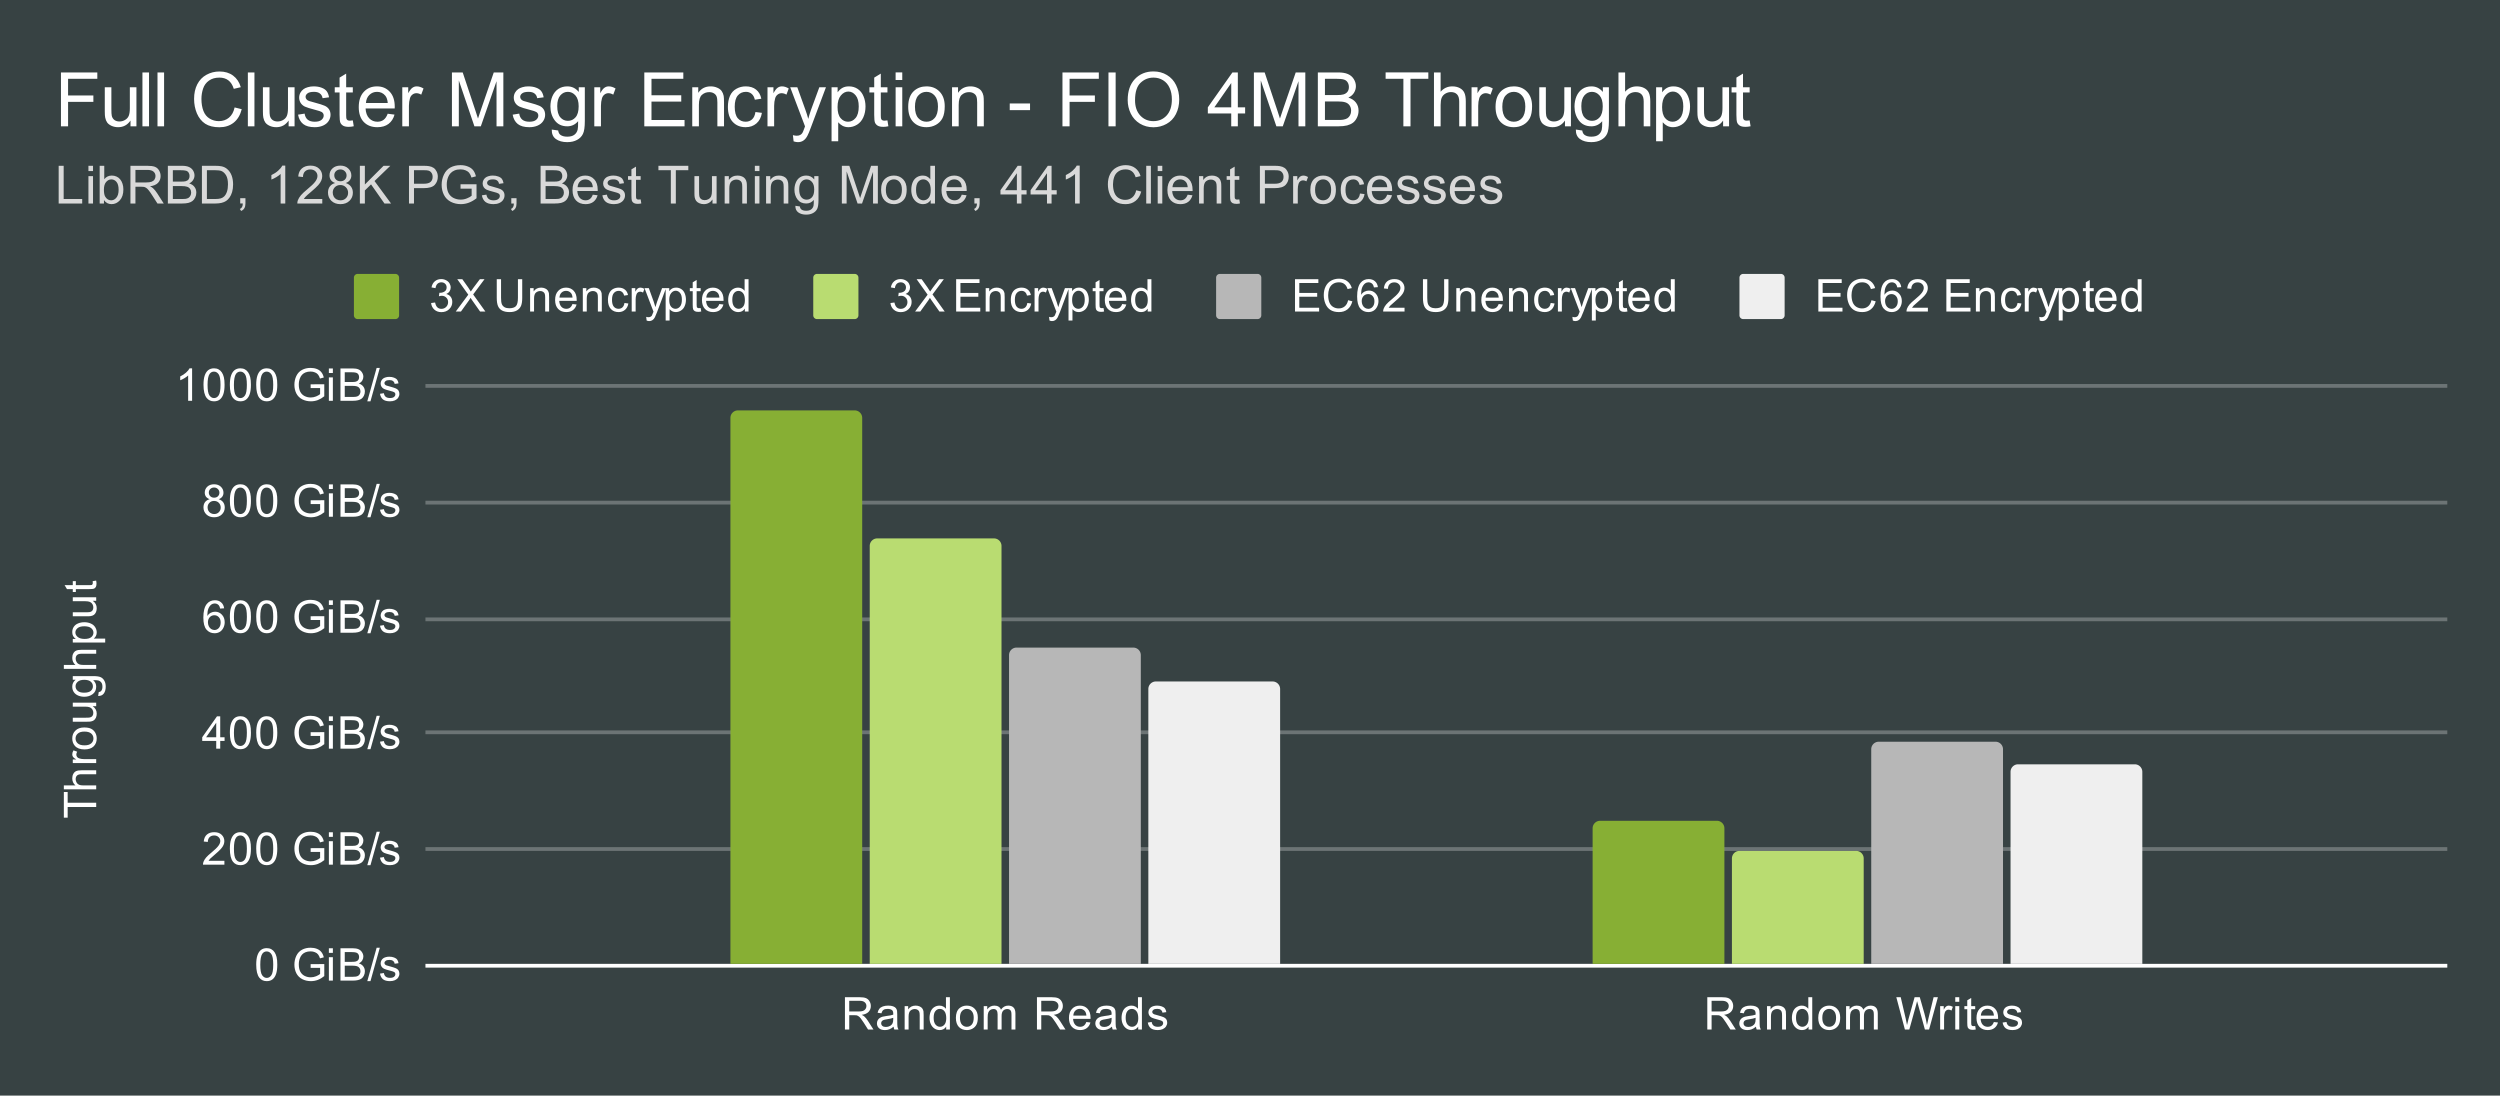 <svg viewBox="0 0 664 291" fill="none" stroke-linecap="square" stroke-miterlimit="10" width="664" height="291" xmlns="http://www.w3.org/2000/svg"><path fill="#374243" d="M0 0h664v291H0V0z"/><path stroke="#fff" stroke-linecap="butt" d="M113.5 256.5h536"/><path stroke="#6c7475" stroke-linecap="butt" d="M113.5 225.5h536m-536-31h536m-536-30h536m-536-31h536m-536-31h536"/><clipPath id="a"><path d="M113.55 102.45h535.9v154h-535.9v-154z"/></clipPath><path clip-path="url(#a)" d="M229 256h-35V111a2 2 0 012-2h31a2 2 0 012 2z"/><path fill="#87af34" clip-path="url(#a)" d="M229 256h-35V111a2 2 0 012-2h31a2 2 0 012 2z"/><path clip-path="url(#a)" d="M458 256h-35v-36a2 2 0 012-2h31a2 2 0 012 2z"/><path fill="#87af34" clip-path="url(#a)" d="M458 256h-35v-36a2 2 0 012-2h31a2 2 0 012 2z"/><path clip-path="url(#a)" d="M266 256h-35V145a2 2 0 012-2h31a2 2 0 012 2z"/><path fill="#b9dc71" clip-path="url(#a)" d="M266 256h-35V145a2 2 0 012-2h31a2 2 0 012 2z"/><path clip-path="url(#a)" d="M495 256h-35v-28a2 2 0 012-2h31a2 2 0 012 2z"/><path fill="#b9dc71" clip-path="url(#a)" d="M495 256h-35v-28a2 2 0 012-2h31a2 2 0 012 2z"/><path clip-path="url(#a)" d="M303 256h-35v-82a2 2 0 012-2h31a2 2 0 012 2z"/><path fill="#b7b7b7" clip-path="url(#a)" d="M303 256h-35v-82a2 2 0 012-2h31a2 2 0 012 2z"/><path clip-path="url(#a)" d="M532 256h-35v-57a2 2 0 012-2h31a2 2 0 012 2z"/><path fill="#b7b7b7" clip-path="url(#a)" d="M532 256h-35v-57a2 2 0 012-2h31a2 2 0 012 2z"/><path clip-path="url(#a)" d="M340 256h-35v-73a2 2 0 012-2h31a2 2 0 012 2z"/><path fill="#efefef" clip-path="url(#a)" d="M340 256h-35v-73a2 2 0 012-2h31a2 2 0 012 2z"/><path clip-path="url(#a)" d="M569 256h-35v-51a2 2 0 012-2h31a2 2 0 012 2z"/><path fill="#efefef" clip-path="url(#a)" d="M569 256h-35v-51a2 2 0 012-2h31a2 2 0 012 2z"/><path fill="#fff" d="M25.55 214.34h-7.578v2.829h-1.016v-6.813h1.016v2.844h7.578v1.14zm0-4.687h-8.594v-1.047h3.078q-.843-.734-.843-1.86 0-.702.28-1.202.267-.516.75-.735.47-.218 1.392-.218h3.937v1.046h-3.937q-.797 0-1.157.344t-.36.969q0 .469.25.89.235.407.657.594.406.172 1.14.172h3.407v1.047zm0-6.984h-6.219v-.953h.938q-.656-.36-.86-.657-.218-.312-.218-.687 0-.531.328-1.078l.984.36q-.234.39-.234.765 0 .36.219.64.203.266.578.375.562.188 1.218.188h3.266v1.047zm-3.11-3.625q-1.734 0-2.562-.953-.687-.797-.687-1.954 0-1.28.843-2.093.829-.828 2.313-.828 1.203 0 1.89.359.688.36 1.079 1.063.375.687.375 1.5 0 1.296-.828 2.109-.844.797-2.422.797zm0-1.078q1.188 0 1.782-.516.594-.531.594-1.313 0-.796-.594-1.312t-1.813-.516q-1.156 0-1.75.532-.593.515-.593 1.296 0 .782.593 1.313.579.516 1.782.516zm3.11-10.391h-.922q1.063.734 1.063 1.984 0 .547-.203 1.032-.22.468-.532.703-.328.234-.797.328-.296.062-.984.062h-3.844v-1.062h3.453q.813 0 1.11-.063.406-.093.656-.406.234-.328.234-.812 0-.47-.234-.875-.25-.422-.672-.594-.422-.188-1.219-.188h-3.328v-1.047h6.219v.938zm.516-2.719l.156-1.031q.469-.063.687-.36.297-.39.297-1.062 0-.734-.297-1.125-.296-.406-.812-.547-.328-.094-1.36-.078.813.688.813 1.719 0 1.281-.922 1.984-.937.703-2.219.703-.89 0-1.64-.312-.766-.328-1.172-.938-.406-.609-.406-1.437 0-1.11.89-1.828h-.75v-.969h5.375q1.453 0 2.063.297.61.297.953.937.36.641.36 1.578 0 1.11-.5 1.797-.5.688-1.516.672zm-3.735-.875q1.219 0 1.782-.484.562-.485.562-1.219 0-.734-.562-1.219-.563-.5-1.75-.5-1.141 0-1.72.516-.577.5-.577 1.219 0 .703.578 1.203.562.484 1.687.484zm3.219-6.328h-8.594v-1.047h3.078q-.843-.734-.843-1.86 0-.702.28-1.202.267-.516.75-.735.47-.218 1.392-.218h3.937v1.046h-3.937q-.797 0-1.157.344t-.36.969q0 .469.25.89.235.407.657.594.406.172 1.14.172h3.407v1.047zm2.39-7h-8.609v-.953h.797q-.469-.344-.703-.766-.234-.437-.234-1.047 0-.796.406-1.406.406-.61 1.156-.906.75-.313 1.64-.313.954 0 1.72.344.765.328 1.171.985.407.656.407 1.375 0 .53-.22.953-.233.422-.562.687h3.032v1.047zm-5.468-.953q1.203 0 1.781-.484.563-.485.563-1.172 0-.703-.594-1.203-.594-.5-1.844-.5-1.187 0-1.765.484-.594.484-.594 1.172 0 .672.625 1.187.625.516 1.828.516zm3.078-10.125h-.922q1.063.734 1.063 1.984 0 .547-.203 1.032-.22.468-.532.703-.328.234-.797.328-.296.062-.984.062h-3.844v-1.062h3.453q.813 0 1.11-.063.406-.093.656-.406.234-.328.234-.812 0-.47-.234-.875-.25-.422-.672-.594-.422-.188-1.219-.188h-3.328v-1.047h6.219v.938zm-.937-5.219l.921-.156q.094.453.094.797 0 .578-.172.89-.187.313-.484.454-.297.125-1.25.125h-3.578v.765h-.813v-.765h-1.547l-.625-1.047h2.172v-1.063h.813v1.063h3.64q.454 0 .579-.047.125-.063.203-.188.078-.125.078-.359 0-.188-.031-.469zm43.437 101.86q0-1.532.313-2.453.312-.938.921-1.438.625-.5 1.563-.5.687 0 1.203.281.531.282.875.813.344.515.531 1.265.188.75.188 2.032 0 1.515-.313 2.437-.297.922-.922 1.438-.609.5-1.562.5-1.234 0-1.953-.891-.844-1.063-.844-3.484zm1.078 0q0 2.109.5 2.812.5.703 1.219.703.734 0 1.219-.703.5-.703.5-2.812 0-2.125-.5-2.813-.485-.703-1.235-.703-.719 0-1.156.61-.547.78-.547 2.906zm13.375.859v-1l3.625-.016v3.188q-.828.672-1.719 1.015-.89.329-1.828.329-1.265 0-2.312-.532-1.032-.547-1.563-1.562-.515-1.031-.515-2.297 0-1.266.515-2.344.531-1.093 1.516-1.61.984-.53 2.266-.53.937 0 1.687.297.75.296 1.172.843.437.532.656 1.407l-1.016.28q-.203-.655-.5-1.03-.28-.375-.812-.594-.531-.235-1.172-.235-.781 0-1.36.235-.562.234-.921.625-.344.39-.531.86-.329.796-.329 1.718 0 1.156.391 1.937.406.766 1.156 1.141.75.375 1.61.375.734 0 1.437-.281.703-.297 1.063-.61v-1.609h-2.516zm4.844-4v-1.219h1.062v1.219h-1.062zm0 7.375v-6.219h1.062v6.219h-1.062zm3.078 0v-8.594h3.234q.985 0 1.578.266.594.266.922.812.344.532.344 1.125 0 .547-.297 1.032-.297.484-.906.78.781.235 1.188.798.421.547.421 1.297 0 .593-.25 1.125-.25.515-.625.796-.375.282-.953.422-.562.141-1.375.141h-3.281zm1.14-4.984h1.86q.75 0 1.078-.094.438-.125.656-.422.22-.312.22-.766 0-.421-.204-.75-.203-.328-.594-.437-.375-.125-1.297-.125h-1.718v2.594zm0 3.968h2.141q.547 0 .766-.047.406-.062.656-.218.266-.172.438-.485.171-.312.171-.718 0-.485-.25-.844-.234-.36-.671-.5-.438-.14-1.266-.14h-1.984v2.952zm5.985 1.157l2.484-8.875h.844l-2.484 8.875h-.844zm3.375-2l1.031-.157q.094.625.485.953.406.329 1.14.329.719 0 1.063-.282.36-.297.36-.703 0-.36-.313-.562-.22-.14-1.079-.36-1.156-.297-1.609-.5-.437-.218-.672-.593-.234-.375-.234-.844 0-.406.187-.766.188-.36.516-.593.25-.172.672-.297.422-.125.922-.125.718 0 1.265.218.563.204.828.563.266.36.36.953l-1.031.14q-.063-.468-.407-.734-.328-.281-.953-.281-.719 0-1.031.25-.313.234-.313.563 0 .203.126.359.14.172.406.281.156.063.937.266 1.125.312 1.563.5.437.187.687.547.25.359.25.906 0 .531-.312 1-.297.453-.875.719-.578.25-1.313.25-1.219 0-1.86-.5-.624-.516-.796-1.5zm-41.328-29.957v1.016h-5.688q0-.375.125-.734.22-.578.688-1.141.484-.563 1.39-1.297 1.407-1.156 1.891-1.828.5-.672.5-1.266 0-.625-.453-1.046-.453-.438-1.172-.438-.766 0-1.219.453-.453.453-.468 1.266l-1.079-.11q.11-1.218.829-1.843.734-.641 1.968-.641 1.235 0 1.953.688.72.687.72 1.703 0 .515-.22 1.015-.203.485-.703 1.047-.484.547-1.609 1.5-.953.797-1.234 1.094-.266.281-.438.562h4.219zm1.453-3.218q0-1.532.313-2.453.312-.938.921-1.438.625-.5 1.563-.5.687 0 1.203.281.531.281.875.813.344.515.531 1.265.188.75.188 2.032 0 1.515-.313 2.437-.297.922-.922 1.438-.609.5-1.562.5-1.235 0-1.953-.891-.844-1.063-.844-3.484zm1.078 0q0 2.109.5 2.812.5.703 1.219.703.734 0 1.219-.703.5-.703.5-2.812 0-2.125-.5-2.813-.485-.703-1.235-.703-.719 0-1.156.61-.547.78-.547 2.906zm5.922 0q0-1.532.313-2.453.312-.938.921-1.438.625-.5 1.563-.5.687 0 1.203.281.531.281.875.813.344.515.531 1.265.188.75.188 2.032 0 1.515-.313 2.437-.297.922-.922 1.438-.609.5-1.562.5-1.234 0-1.953-.891-.844-1.063-.844-3.484zm1.078 0q0 2.109.5 2.812.5.703 1.219.703.734 0 1.219-.703.5-.703.5-2.812 0-2.125-.5-2.813-.485-.703-1.235-.703-.719 0-1.156.61-.547.78-.547 2.906zm13.375.859v-1l3.625-.016v3.188q-.828.672-1.719 1.016-.89.328-1.828.328-1.265 0-2.312-.532-1.032-.546-1.563-1.562-.515-1.031-.515-2.297 0-1.266.515-2.344.531-1.094 1.516-1.61.984-.53 2.266-.53.937 0 1.687.297.75.296 1.172.843.437.531.656 1.406l-1.016.282q-.203-.656-.5-1.031-.28-.375-.812-.594-.531-.235-1.172-.235-.781 0-1.36.235-.562.234-.921.625-.344.39-.531.86-.329.796-.329 1.718 0 1.156.391 1.937.406.766 1.156 1.141.75.375 1.61.375.734 0 1.437-.281.703-.297 1.063-.61v-1.609h-2.516zm4.844-4v-1.219h1.062v1.219h-1.062zm0 7.375v-6.219h1.062v6.219h-1.062zm3.078 0v-8.594h3.234q.985 0 1.578.266.594.266.922.812.344.532.344 1.125 0 .547-.297 1.032-.297.484-.906.78.781.235 1.188.798.421.547.421 1.297 0 .593-.25 1.125-.25.515-.625.797-.375.28-.953.421-.562.141-1.375.141h-3.281zm1.14-4.984h1.86q.75 0 1.078-.094.438-.125.656-.422.22-.313.22-.766 0-.421-.204-.75-.203-.328-.594-.437-.375-.125-1.297-.125h-1.718v2.594zm0 3.968h2.141q.547 0 .766-.046.406-.063.656-.22.266-.171.438-.484.171-.312.171-.718 0-.485-.25-.844-.234-.36-.671-.5-.438-.14-1.266-.14h-1.984v2.952zm5.985 1.157l2.484-8.875h.844l-2.484 8.875h-.844zm3.375-2l1.031-.157q.094.625.485.954.406.328 1.14.328.719 0 1.063-.282.36-.296.36-.703 0-.36-.313-.562-.22-.14-1.079-.36-1.156-.296-1.609-.5-.437-.218-.672-.593-.234-.375-.234-.844 0-.406.187-.766.188-.36.516-.594.25-.171.672-.296.422-.125.922-.125.718 0 1.265.218.563.204.828.563.266.36.36.953l-1.031.14q-.063-.468-.407-.734-.328-.281-.953-.281-.719 0-1.031.25-.313.234-.313.563 0 .203.126.359.14.172.406.281.156.063.937.266 1.125.312 1.563.5.437.187.687.547.25.359.25.906 0 .531-.312 1-.297.453-.875.719-.578.25-1.313.25-1.219 0-1.86-.5-.624-.516-.796-1.5zm-43.5-28.941v-2.063h-3.719v-.968l3.922-5.563h.86v5.563h1.156v.969h-1.157v2.062h-1.062zm0-3.031v-3.86l-2.688 3.86h2.688zm3.625-1.203q0-1.532.313-2.454.312-.937.921-1.437.625-.5 1.563-.5.687 0 1.203.281.531.281.875.813.344.515.531 1.265.188.75.188 2.032 0 1.515-.313 2.437-.297.922-.922 1.438-.609.5-1.562.5-1.235 0-1.953-.891-.844-1.063-.844-3.484zm1.078 0q0 2.109.5 2.812.5.703 1.219.703.734 0 1.219-.703.5-.703.5-2.812 0-2.125-.5-2.813-.485-.703-1.235-.703-.719 0-1.156.61-.547.78-.547 2.906zm5.922 0q0-1.532.313-2.454.312-.937.921-1.437.625-.5 1.563-.5.687 0 1.203.281.531.281.875.813.344.515.531 1.265.188.75.188 2.032 0 1.515-.313 2.437-.297.922-.922 1.438-.609.5-1.562.5-1.234 0-1.953-.891-.844-1.063-.844-3.484zm1.078 0q0 2.109.5 2.812.5.703 1.219.703.734 0 1.219-.703.5-.703.5-2.812 0-2.125-.5-2.813-.485-.703-1.235-.703-.719 0-1.156.61-.547.78-.547 2.906zm13.375.859v-1l3.625-.016v3.188q-.828.672-1.719 1.016-.89.328-1.828.328-1.265 0-2.312-.532-1.032-.547-1.563-1.562-.515-1.031-.515-2.297 0-1.266.515-2.344.531-1.094 1.516-1.61.984-.53 2.266-.53.937 0 1.687.296.75.297 1.172.844.437.531.656 1.406l-1.016.282q-.203-.656-.5-1.031-.28-.376-.812-.594-.531-.235-1.172-.235-.781 0-1.36.235-.562.234-.921.625-.344.39-.531.86-.329.796-.329 1.718 0 1.156.391 1.937.406.766 1.156 1.141.75.375 1.61.375.734 0 1.437-.281.703-.297 1.063-.61v-1.609h-2.516zm4.844-4v-1.219h1.062v1.219h-1.062zm0 7.375v-6.219h1.062v6.219h-1.062zm3.078 0v-8.594h3.234q.985 0 1.578.266.594.266.922.812.344.532.344 1.125 0 .547-.297 1.032-.297.484-.906.78.781.235 1.188.798.421.547.421 1.297 0 .593-.25 1.125-.25.515-.625.796-.375.282-.953.422-.562.141-1.375.141h-3.281zm1.14-4.984h1.86q.75 0 1.078-.094.438-.125.656-.422.22-.313.22-.766 0-.422-.204-.75-.203-.328-.594-.437-.375-.125-1.297-.125h-1.718v2.594zm0 3.968h2.141q.547 0 .766-.047.406-.062.656-.218.266-.172.438-.485.171-.312.171-.718 0-.485-.25-.844-.234-.36-.671-.5-.438-.14-1.266-.14h-1.984v2.952zm5.985 1.157l2.484-8.875h.844l-2.484 8.875h-.844zm3.375-2l1.031-.157q.094.625.485.953.406.329 1.14.329.719 0 1.063-.282.36-.297.36-.703 0-.36-.313-.562-.22-.14-1.079-.36-1.156-.297-1.609-.5-.437-.218-.672-.593-.234-.375-.234-.844 0-.406.187-.766.188-.36.516-.594.25-.171.672-.296.422-.125.922-.125.718 0 1.265.218.563.203.828.563.266.36.36.953l-1.031.14q-.063-.468-.407-.734-.328-.281-.953-.281-.719 0-1.031.25-.313.234-.313.563 0 .203.126.359.14.172.406.281.156.063.937.266 1.125.312 1.563.5.437.187.687.547.25.359.25.906 0 .531-.312 1-.297.453-.875.719-.578.25-1.313.25-1.219 0-1.86-.5-.624-.516-.796-1.5zm-41.406-35.425l-1.047.078q-.14-.625-.39-.906-.438-.454-1.063-.454-.5 0-.89.282-.485.375-.782 1.078-.281.687-.297 1.969.375-.579.922-.86.562-.281 1.172-.281 1.047 0 1.781.781.75.781.75 2 0 .813-.36 1.516-.343.687-.953 1.062-.609.36-1.375.36-1.328 0-2.156-.97-.828-.968-.828-3.187 0-2.5.922-3.625.797-.984 2.156-.984 1.016 0 1.656.578.657.563.782 1.563zm-4.297 3.703q0 .547.219 1.047.234.484.64.75.422.265.89.265.657 0 1.142-.531.484-.547.484-1.469 0-.89-.485-1.406-.468-.516-1.187-.516-.719 0-1.219.516-.484.516-.484 1.344zm5.828-1.453q0-1.532.313-2.453.312-.938.921-1.438.625-.5 1.563-.5.687 0 1.203.281.531.282.875.813.344.515.531 1.265.188.75.188 2.032 0 1.515-.313 2.437-.297.922-.922 1.438-.609.5-1.562.5-1.235 0-1.953-.891-.844-1.063-.844-3.484zm1.078 0q0 2.109.5 2.812.5.703 1.219.703.734 0 1.219-.703.5-.703.5-2.812 0-2.125-.5-2.813-.485-.703-1.235-.703-.719 0-1.156.61-.547.78-.547 2.906zm5.922 0q0-1.532.313-2.453.312-.938.921-1.438.625-.5 1.563-.5.687 0 1.203.281.531.282.875.813.344.515.531 1.265.188.75.188 2.032 0 1.515-.313 2.437-.297.922-.922 1.438-.609.5-1.562.5-1.234 0-1.953-.891-.844-1.063-.844-3.484zm1.078 0q0 2.109.5 2.812.5.703 1.219.703.734 0 1.219-.703.5-.703.5-2.812 0-2.125-.5-2.813-.485-.703-1.235-.703-.719 0-1.156.61-.547.78-.547 2.906zm13.375.859v-1l3.625-.016v3.188q-.828.672-1.719 1.016-.89.328-1.828.328-1.265 0-2.312-.532-1.032-.546-1.563-1.562-.515-1.031-.515-2.297 0-1.266.515-2.344.531-1.093 1.516-1.61.984-.53 2.266-.53.937 0 1.687.297.75.296 1.172.843.437.532.656 1.407l-1.016.28q-.203-.655-.5-1.03-.28-.375-.812-.594-.531-.235-1.172-.235-.781 0-1.36.235-.562.234-.921.625-.344.39-.531.86-.329.796-.329 1.718 0 1.156.391 1.937.406.766 1.156 1.141.75.375 1.61.375.734 0 1.437-.281.703-.297 1.063-.61v-1.609h-2.516zm4.844-4v-1.219h1.062v1.219h-1.062zm0 7.375v-6.219h1.062v6.219h-1.062zm3.078 0v-8.594h3.234q.985 0 1.578.266.594.266.922.812.344.532.344 1.125 0 .547-.297 1.032-.297.484-.906.78.781.235 1.188.798.421.547.421 1.297 0 .593-.25 1.125-.25.515-.625.797-.375.28-.953.421-.562.141-1.375.141h-3.281zm1.14-4.984h1.86q.75 0 1.078-.094.438-.125.656-.422.22-.313.22-.766 0-.421-.204-.75-.203-.328-.594-.437-.375-.125-1.297-.125h-1.718v2.594zm0 3.968h2.141q.547 0 .766-.046.406-.063.656-.22.266-.171.438-.484.171-.312.171-.718 0-.485-.25-.844-.234-.36-.671-.5-.438-.14-1.266-.14h-1.984v2.952zm5.985 1.157l2.484-8.875h.844l-2.484 8.875h-.844zm3.375-2l1.031-.157q.094.625.485.954.406.328 1.14.328.719 0 1.063-.282.36-.296.36-.703 0-.36-.313-.562-.22-.14-1.079-.36-1.156-.296-1.609-.5-.437-.218-.672-.593-.234-.375-.234-.844 0-.406.187-.766.188-.36.516-.593.25-.172.672-.297.422-.125.922-.125.718 0 1.265.218.563.204.828.563.266.36.36.953l-1.031.14q-.063-.468-.407-.734-.328-.281-.953-.281-.719 0-1.031.25-.313.234-.313.563 0 .203.126.359.14.172.406.281.156.063.937.266 1.125.312 1.563.5.437.187.687.547.25.359.25.906 0 .531-.312 1-.297.453-.875.719-.578.25-1.313.25-1.219 0-1.86-.5-.624-.516-.796-1.5zm-45.25-33.597q-.656-.25-.984-.688-.313-.453-.313-1.062 0-.938.672-1.578.688-.641 1.797-.641 1.125 0 1.812.656.688.656.688 1.594 0 .594-.313 1.031-.312.438-.953.688.797.25 1.203.828.407.578.407 1.375 0 1.094-.782 1.844-.765.75-2.047.75-1.265 0-2.046-.75-.782-.75-.782-1.875 0-.844.422-1.407.438-.562 1.219-.765zm-.219-1.797q0 .61.39 1 .407.39 1.032.39.61 0 1-.375.39-.39.39-.953 0-.578-.406-.968-.406-.407-1-.407-.609 0-1.015.391-.39.39-.39.922zm-.328 3.969q0 .453.203.875.219.422.64.656.423.234.907.234.75 0 1.234-.484.5-.484.5-1.234 0-.766-.5-1.266t-1.265-.5q-.75 0-1.235.5-.484.484-.484 1.219zm5.922-1.75q0-1.532.313-2.453.312-.938.921-1.438.625-.5 1.563-.5.687 0 1.203.281.531.281.875.813.344.515.531 1.265.188.75.188 2.032 0 1.515-.313 2.437-.297.922-.922 1.438-.609.5-1.562.5-1.235 0-1.953-.891-.844-1.063-.844-3.484zm1.078 0q0 2.109.5 2.812.5.703 1.219.703.734 0 1.219-.703.5-.703.5-2.812 0-2.125-.5-2.813-.485-.703-1.235-.703-.719 0-1.156.61-.547.78-.547 2.906zm5.922 0q0-1.532.313-2.453.312-.938.921-1.438.625-.5 1.563-.5.687 0 1.203.281.531.281.875.813.344.515.531 1.265.188.75.188 2.032 0 1.515-.313 2.437-.297.922-.922 1.438-.609.5-1.562.5-1.234 0-1.953-.891-.844-1.063-.844-3.484zm1.078 0q0 2.109.5 2.812.5.703 1.219.703.734 0 1.219-.703.5-.703.5-2.812 0-2.125-.5-2.813-.485-.703-1.235-.703-.719 0-1.156.61-.547.78-.547 2.906zm13.375.859v-1l3.625-.016v3.188q-.828.672-1.719 1.016-.89.328-1.828.328-1.265 0-2.312-.532-1.032-.547-1.563-1.562-.515-1.031-.515-2.297 0-1.266.515-2.344.531-1.094 1.516-1.61.984-.53 2.266-.53.937 0 1.687.297.75.296 1.172.843.437.531.656 1.406l-1.016.282q-.203-.656-.5-1.031-.28-.375-.812-.594-.531-.235-1.172-.235-.781 0-1.36.235-.562.234-.921.625-.344.39-.531.86-.329.796-.329 1.718 0 1.156.391 1.937.406.766 1.156 1.141.75.375 1.61.375.734 0 1.437-.281.703-.297 1.063-.61v-1.609h-2.516zm4.844-4v-1.219h1.062v1.219h-1.062zm0 7.375v-6.219h1.062v6.219h-1.062zm3.078 0v-8.594h3.234q.985 0 1.578.266.594.266.922.812.344.532.344 1.125 0 .547-.297 1.032-.297.484-.906.78.781.235 1.188.798.421.547.421 1.297 0 .593-.25 1.125-.25.515-.625.797-.375.28-.953.421-.562.141-1.375.141h-3.281zm1.14-4.984h1.86q.75 0 1.078-.094.438-.125.656-.422.22-.313.22-.766 0-.422-.204-.75-.203-.328-.594-.437-.375-.125-1.297-.125h-1.718v2.594zm0 3.968h2.141q.547 0 .766-.047.406-.062.656-.218.266-.172.438-.485.171-.312.171-.718 0-.485-.25-.844-.234-.36-.671-.5-.438-.14-1.266-.14h-1.984v2.952zm5.985 1.157l2.484-8.875h.844l-2.484 8.875h-.844zm3.375-2l1.031-.157q.094.625.485.953.406.329 1.14.329.719 0 1.063-.282.36-.297.36-.703 0-.36-.313-.562-.22-.14-1.079-.36-1.156-.297-1.609-.5-.437-.218-.672-.593-.234-.375-.234-.844 0-.406.187-.766.188-.36.516-.594.25-.171.672-.296.422-.125.922-.125.718 0 1.265.218.563.203.828.563.266.36.36.953l-1.031.14q-.063-.468-.407-.734-.328-.281-.953-.281-.719 0-1.031.25-.313.234-.313.563 0 .203.126.359.14.172.406.281.156.063.937.266 1.125.312 1.563.5.437.187.687.547.25.359.25.906 0 .531-.312 1-.297.453-.875.719-.578.25-1.313.25-1.219 0-1.86-.5-.624-.516-.796-1.5zM51.019 106.45h-1.047v-6.719q-.39.36-1.016.735-.61.359-1.094.53v-1.015q.875-.422 1.532-1 .672-.593.953-1.156h.672v8.625zm3.031-4.234q0-1.532.313-2.453.312-.938.921-1.438.625-.5 1.563-.5.687 0 1.203.281.531.282.875.813.344.515.531 1.265.188.75.188 2.032 0 1.515-.313 2.437-.297.922-.922 1.438-.609.5-1.562.5-1.235 0-1.953-.891-.844-1.063-.844-3.484zm1.078 0q0 2.109.5 2.812.5.703 1.219.703.734 0 1.219-.703.5-.703.5-2.812 0-2.125-.5-2.813-.485-.703-1.235-.703-.719 0-1.156.61-.547.78-.547 2.906zm5.922 0q0-1.532.313-2.453.312-.938.921-1.438.625-.5 1.563-.5.687 0 1.203.281.531.282.875.813.344.515.531 1.265.188.75.188 2.032 0 1.515-.313 2.437-.297.922-.922 1.438-.609.5-1.562.5-1.235 0-1.953-.891-.844-1.063-.844-3.484zm1.078 0q0 2.109.5 2.812.5.703 1.219.703.734 0 1.219-.703.5-.703.5-2.812 0-2.125-.5-2.813-.485-.703-1.235-.703-.719 0-1.156.61-.547.78-.547 2.906zm5.922 0q0-1.532.313-2.453.312-.938.921-1.438.625-.5 1.563-.5.687 0 1.203.281.531.282.875.813.344.515.531 1.265.188.75.188 2.032 0 1.515-.313 2.437-.297.922-.922 1.438-.609.5-1.562.5-1.234 0-1.953-.891-.844-1.063-.844-3.484zm1.078 0q0 2.109.5 2.812.5.703 1.219.703.734 0 1.219-.703.5-.703.5-2.812 0-2.125-.5-2.813-.485-.703-1.235-.703-.719 0-1.156.61-.547.78-.547 2.906zm13.375.859v-1l3.625-.016v3.188q-.828.672-1.719 1.016-.89.328-1.828.328-1.265 0-2.312-.532-1.032-.546-1.563-1.562-.515-1.031-.515-2.297 0-1.266.515-2.344.531-1.093 1.516-1.61.984-.53 2.266-.53.937 0 1.687.297.75.296 1.172.843.437.532.656 1.407l-1.016.28q-.203-.656-.5-1.03-.28-.376-.812-.594-.531-.235-1.172-.235-.781 0-1.36.235-.562.234-.921.625-.344.39-.531.86-.329.796-.329 1.718 0 1.156.391 1.937.406.766 1.156 1.141.75.375 1.61.375.734 0 1.437-.281.703-.297 1.063-.61v-1.609h-2.516zm4.844-4v-1.219h1.062v1.219h-1.062zm0 7.375v-6.219h1.062v6.219h-1.062zm3.078 0v-8.594h3.234q.985 0 1.578.266.594.266.922.812.344.532.344 1.125 0 .547-.297 1.032-.297.484-.906.78.781.235 1.188.798.421.547.421 1.297 0 .593-.25 1.125-.25.515-.625.797-.375.28-.953.421-.562.141-1.375.141h-3.281zm1.14-4.984h1.86q.75 0 1.078-.094.438-.125.656-.422.22-.313.22-.766 0-.421-.204-.75-.203-.328-.594-.437-.375-.125-1.297-.125h-1.718v2.594zm0 3.968h2.141q.547 0 .766-.046.406-.063.656-.22.266-.171.438-.484.171-.312.171-.718 0-.485-.25-.844-.234-.36-.671-.5-.438-.14-1.266-.14h-1.984v2.952zm5.985 1.157l2.484-8.875h.844l-2.484 8.875h-.844zm3.375-2l1.031-.157q.094.625.485.954.406.328 1.14.328.719 0 1.063-.282.36-.296.36-.703 0-.36-.313-.562-.22-.14-1.079-.36-1.156-.296-1.609-.5-.437-.218-.672-.593-.234-.375-.234-.844 0-.406.187-.766.188-.36.516-.593.25-.172.672-.297.422-.125.922-.125.718 0 1.265.218.563.204.828.563.266.36.36.953l-1.031.14q-.063-.468-.407-.734-.328-.281-.953-.281-.719 0-1.031.25-.313.234-.313.563 0 .203.126.359.14.172.406.281.156.063.937.266 1.125.312 1.563.5.437.187.687.547.25.359.25.906 0 .531-.312 1-.297.453-.875.719-.578.25-1.313.25-1.219 0-1.86-.5-.624-.516-.796-1.5zM224.416 273.45v-8.594h3.813q1.156 0 1.75.235.593.234.953.828.36.578.36 1.281 0 .922-.595 1.547-.593.625-1.828.797.453.219.688.422.5.453.937 1.14l1.5 2.344h-1.437l-1.125-1.781q-.5-.781-.828-1.188-.313-.406-.578-.562-.25-.172-.516-.25-.188-.031-.625-.031h-1.328v3.812h-1.14zm1.14-4.797h2.454q.766 0 1.203-.156.453-.172.672-.516.234-.36.234-.781 0-.61-.453-1-.437-.39-1.39-.39h-2.72v2.843zm11.782 4.031q-.594.5-1.14.703-.532.204-1.157.204-1.031 0-1.578-.5-.547-.5-.547-1.282 0-.453.203-.828.203-.39.547-.61.344-.233.766-.343.297-.094.937-.172 1.266-.14 1.875-.36v-.265q0-.656-.297-.922-.406-.343-1.203-.343-.734 0-1.093.265-.36.25-.532.906l-1.03-.14q.14-.656.468-1.063.328-.406.937-.625.61-.218 1.407-.218.796 0 1.296.187.5.188.735.469.234.281.328.719.047.265.047.968v1.407q0 1.468.062 1.859.078.39.282.75h-1.11q-.156-.328-.203-.766zm-.094-2.359q-.578.234-1.718.406-.657.094-.922.219-.266.11-.422.328-.14.219-.14.5 0 .422.312.703.328.281.937.281.61 0 1.078-.265.485-.266.703-.735.172-.359.172-1.046v-.391zm3.032 3.125v-6.219h.937v.875q.688-1.015 1.984-1.015.563 0 1.032.203.484.203.718.531.235.328.329.766.046.296.046 1.03v3.829h-1.046v-3.781q0-.656-.125-.969-.125-.313-.438-.5-.312-.203-.734-.203-.672 0-1.172.437-.485.422-.485 1.61v3.406h-1.046zm11.03 0v-.781q-.593.922-1.734.922-.75 0-1.375-.407-.625-.422-.968-1.156-.344-.734-.344-1.687 0-.922.312-1.688.313-.766.938-1.156.625-.406 1.39-.406.563 0 1 .234.438.234.72.61v-3.079h1.046v8.594h-.984zm-3.327-3.11q0 1.204.5 1.798.5.578 1.187.578.688 0 1.172-.563.484-.562.484-1.719 0-1.28-.5-1.875-.484-.593-1.203-.593-.703 0-1.172.578-.468.562-.468 1.797zm5.906 0q0-1.734.953-2.562.797-.687 1.953-.687 1.281 0 2.094.843.828.828.828 2.313 0 1.203-.36 1.89-.359.688-1.062 1.079-.687.375-1.5.375-1.297 0-2.11-.829-.796-.843-.796-2.421zm1.078 0q0 1.188.516 1.782.531.594 1.312.594.797 0 1.313-.594.515-.594.515-1.813 0-1.156-.53-1.75-.517-.593-1.298-.593t-1.312.593q-.516.578-.516 1.782zm6.313 3.11v-6.219h.937v.875q.297-.469.781-.734.485-.281 1.11-.281.687 0 1.125.28.453.282.625.798.75-1.078 1.922-1.078.937 0 1.421.515.5.5.5 1.578v4.266h-1.046v-3.922q0-.625-.11-.906-.094-.281-.36-.453-.265-.172-.64-.172-.656 0-1.094.437-.421.438-.421 1.407v3.609h-1.063v-4.047q0-.703-.266-1.047-.25-.36-.828-.36-.453 0-.828.235-.375.235-.547.688-.172.453-.172 1.297v3.234h-1.046zm14.14 0v-8.594h3.813q1.156 0 1.75.235.593.234.953.828.36.578.36 1.281 0 .922-.595 1.547-.593.625-1.828.797.453.219.688.422.5.453.937 1.14l1.5 2.344h-1.437l-1.125-1.781q-.5-.781-.828-1.188-.313-.406-.578-.562-.25-.172-.516-.25-.188-.031-.625-.031h-1.328v3.812h-1.14zm1.14-4.797h2.454q.766 0 1.203-.156.453-.172.672-.516.234-.36.234-.781 0-.61-.453-1-.437-.39-1.39-.39h-2.72v2.843zm11.97 2.797l1.093.125q-.25.953-.953 1.484-.703.532-1.781.532-1.36 0-2.172-.844-.797-.844-.797-2.36 0-1.562.813-2.421.812-.875 2.093-.875 1.25 0 2.032.843.797.844.797 2.391v.281h-4.641q.062 1.031.578 1.578.516.532 1.297.532.578 0 .984-.297.422-.313.657-.969zm-3.454-1.703h3.47q-.063-.797-.391-1.188-.516-.609-1.313-.609-.734 0-1.234.484-.485.485-.532 1.313zm10.266 2.937q-.594.5-1.14.703-.532.204-1.157.204-1.031 0-1.578-.5-.547-.5-.547-1.282 0-.453.203-.828.203-.39.547-.61.344-.233.766-.343.297-.094.937-.172 1.266-.14 1.875-.36v-.265q0-.656-.297-.922-.406-.343-1.203-.343-.734 0-1.093.265-.36.25-.532.906l-1.03-.14q.14-.656.468-1.063.328-.406.937-.625.61-.218 1.407-.218.796 0 1.296.187.5.188.735.469.234.281.328.719.047.265.047.968v1.407q0 1.468.062 1.859.078.39.282.75h-1.11q-.156-.328-.203-.766zm-.094-2.359q-.578.234-1.718.406-.657.094-.922.219-.266.11-.422.328-.14.219-.14.5 0 .422.312.703.328.281.937.281.61 0 1.078-.265.485-.266.703-.735.172-.359.172-1.046v-.391zm7.063 3.125v-.781q-.594.922-1.735.922-.75 0-1.375-.407-.625-.422-.968-1.156-.344-.734-.344-1.687 0-.922.312-1.688.313-.766.938-1.156.625-.406 1.39-.406.563 0 1 .234.438.234.72.61v-3.079h1.046v8.594h-.984zm-3.328-3.11q0 1.204.5 1.798.5.578 1.187.578.688 0 1.172-.563.484-.562.484-1.719 0-1.28-.5-1.875-.484-.593-1.203-.593-.703 0-1.172.578-.468.562-.468 1.797zm5.875 1.25l1.031-.156q.094.625.484.953.407.329 1.141.329.719 0 1.062-.282.36-.297.36-.703 0-.36-.313-.562-.218-.14-1.078-.36-1.156-.297-1.61-.5-.437-.218-.671-.593-.234-.375-.234-.844 0-.406.187-.766.188-.36.516-.594.25-.171.672-.296.421-.125.921-.125.72 0 1.266.218.563.203.828.563.266.36.36.953l-1.032.14q-.062-.468-.406-.734-.328-.281-.953-.281-.719 0-1.031.25-.313.234-.313.563 0 .203.125.359.14.172.406.281.157.063.938.266 1.125.312 1.562.5.438.187.688.547.25.359.25.906 0 .531-.313 1-.296.453-.875.719-.578.25-1.312.25-1.219 0-1.86-.5-.624-.516-.796-1.5zm148.605 1.86v-8.594h3.812q1.157 0 1.75.235.594.234.953.828.36.578.36 1.281 0 .922-.594 1.547-.594.625-1.828.797.453.219.687.422.5.453.938 1.14l1.5 2.344h-1.438l-1.125-1.781q-.5-.781-.828-1.188-.312-.406-.578-.562-.25-.172-.515-.25-.188-.031-.625-.031h-1.329v3.812h-1.14zm1.14-4.797h2.454q.765 0 1.203-.156.453-.172.672-.516.234-.36.234-.781 0-.61-.453-1-.438-.39-1.39-.39h-2.72v2.843zm11.782 4.031q-.594.5-1.141.703-.531.204-1.156.204-1.031 0-1.578-.5-.547-.5-.547-1.282 0-.453.203-.828.203-.39.547-.61.344-.233.765-.343.297-.094.938-.172 1.266-.14 1.875-.36v-.265q0-.656-.297-.922-.406-.343-1.203-.343-.734 0-1.094.265-.36.25-.531.906l-1.031-.14q.14-.656.468-1.063.329-.406.938-.625.61-.218 1.406-.218.797 0 1.297.187.5.188.734.469.235.281.329.719.046.265.046.968v1.407q0 1.468.063 1.859.078.39.281.75h-1.11q-.155-.328-.202-.766zm-.094-2.359q-.578.234-1.719.406-.656.094-.922.219-.265.11-.422.328-.14.219-.14.5 0 .422.312.703.328.281.938.281.61 0 1.078-.265.484-.266.703-.735.172-.359.172-1.046v-.391zm3.031 3.125v-6.219h.938v.875q.687-1.015 1.984-1.015.563 0 1.031.203.485.203.719.531.234.328.328.766.047.296.047 1.03v3.829h-1.047v-3.781q0-.656-.125-.969-.125-.313-.437-.5-.313-.203-.735-.203-.672 0-1.172.437-.484.422-.484 1.61v3.406h-1.047zm11.031 0v-.781q-.593.922-1.734.922-.75 0-1.375-.407-.625-.422-.969-1.156-.343-.734-.343-1.687 0-.922.312-1.688.313-.766.938-1.156.625-.406 1.39-.406.563 0 1 .234.438.234.719.61v-3.079h1.047v8.594h-.985zm-3.328-3.11q0 1.204.5 1.798.5.578 1.188.578.687 0 1.172-.563.484-.562.484-1.719 0-1.28-.5-1.875-.484-.593-1.203-.593-.703 0-1.172.578-.469.562-.469 1.797zm5.907 0q0-1.734.953-2.562.797-.687 1.953-.687 1.281 0 2.094.843.828.828.828 2.313 0 1.203-.36 1.89-.36.688-1.062 1.079-.688.375-1.5.375-1.297 0-2.11-.829-.796-.843-.796-2.421zm1.078 0q0 1.188.515 1.782.532.594 1.313.594.797 0 1.312-.594.516-.594.516-1.813 0-1.156-.531-1.75-.516-.593-1.297-.593-.781 0-1.313.593-.515.578-.515 1.782zm6.312 3.11v-6.219h.938v.875q.297-.469.78-.734.485-.281 1.11-.281.688 0 1.125.28.453.282.625.798.75-1.078 1.922-1.078.938 0 1.422.515.5.5.5 1.578v4.266h-1.047v-3.922q0-.625-.11-.906-.093-.281-.359-.453-.265-.172-.64-.172-.656 0-1.094.437-.422.438-.422 1.407v3.609h-1.062v-4.047q0-.703-.266-1.047-.25-.36-.828-.36-.453 0-.828.235-.375.235-.547.688-.172.453-.172 1.297v3.234h-1.047zm15.625 0l-2.281-8.594h1.172l1.312 5.64q.203.876.36 1.75.328-1.374.39-1.593l1.625-5.797h1.375l1.235 4.344q.453 1.625.672 3.047.156-.813.421-1.875l1.344-5.516h1.14l-2.343 8.594h-1.11l-1.796-6.547q-.235-.812-.281-1-.125.578-.25 1l-1.813 6.547h-1.172zm9.36 0v-6.219h.953v.938q.359-.656.656-.86.312-.218.687-.218.532 0 1.078.328l-.359.984q-.39-.234-.765-.234-.36 0-.641.219-.266.203-.375.578-.188.562-.188 1.218v3.266h-1.047zm4.015-7.375v-1.219h1.063v1.219h-1.063zm0 7.375v-6.219h1.063v6.219h-1.063zm5.297-.938l.156.922q-.453.094-.797.094-.578 0-.89-.172-.313-.187-.453-.484-.125-.297-.125-1.25v-3.578h-.766v-.813h.766v-1.547l1.047-.625v2.172h1.062v.813h-1.063v3.64q0 .453.047.578.063.125.188.204.125.078.36.078.187 0 .468-.031zm4.953-1.062l1.094.125q-.25.953-.953 1.484-.703.532-1.781.532-1.36 0-2.172-.844-.797-.844-.797-2.36 0-1.562.812-2.421.813-.875 2.094-.875 1.25 0 2.031.843.797.844.797 2.391v.281h-4.64q.062 1.031.578 1.578.515.532 1.297.532.578 0 .984-.297.422-.313.656-.969zm-3.453-1.703h3.469q-.063-.797-.39-1.188-.516-.609-1.313-.609-.735 0-1.235.484-.484.485-.531 1.313zm5.781 1.844l1.032-.157q.093.625.484.953.406.329 1.14.329.72 0 1.063-.282.36-.297.36-.703 0-.36-.313-.562-.219-.14-1.078-.36-1.156-.297-1.61-.5-.437-.218-.672-.593-.234-.375-.234-.844 0-.406.188-.766.187-.36.515-.594.25-.171.672-.296.422-.125.922-.125.719 0 1.266.218.562.203.828.563.265.36.36.953l-1.032.14q-.063-.468-.406-.734-.328-.281-.953-.281-.72 0-1.032.25-.312.234-.312.563 0 .203.125.359.14.172.406.281.156.063.938.266 1.125.312 1.562.5.438.187.688.547.25.359.25.906 0 .531-.313 1-.297.453-.875.719-.578.25-1.313.25-1.218 0-1.859-.5-.625-.516-.797-1.5z"/><path fill="#87af34" d="M94 73.75a1 1 0 011-1h10a1 1 0 011 1v10a1 1 0 01-1 1H95a1 1 0 01-1-1z"/><path fill="#fff" d="M114.5 80.484l1.063-.14q.171.89.609 1.297.437.39 1.062.39.75 0 1.266-.515.516-.516.516-1.282 0-.718-.485-1.187-.469-.484-1.203-.484-.297 0-.75.124l.125-.937q.11.016.172.016.672 0 1.203-.344.547-.36.547-1.094 0-.578-.39-.953-.391-.39-1.016-.39-.61 0-1.031.39-.407.39-.516 1.156l-1.063-.187q.188-1.047.875-1.625.688-.594 1.704-.594.703 0 1.296.313.594.296.907.812.312.516.312 1.11 0 .546-.297 1.015-.297.453-.875.719.75.172 1.172.734.422.547.422 1.39 0 1.126-.828 1.907-.813.781-2.063.781-1.125 0-1.875-.672-.75-.687-.859-1.75zm6.547 2.266l3.328-4.484-2.922-4.11h1.344l1.562 2.203q.485.688.688 1.063.297-.469.687-.984l1.72-2.282h1.234l-3.016 4.047 3.25 4.547h-1.406l-2.157-3.063q-.187-.265-.375-.578-.28.47-.406.641l-2.156 3h-1.375zm16.516-8.594h1.14v4.969q0 1.297-.297 2.063-.297.75-1.062 1.234-.766.469-2 .469-1.203 0-1.985-.407-.765-.421-1.093-1.203-.328-.797-.328-2.156v-4.969h1.14v4.953q0 1.125.203 1.657.219.53.719.828.516.281 1.25.281 1.25 0 1.781-.563.531-.578.531-2.203v-4.953zm3.234 8.594v-6.219h.937v.875q.688-1.015 1.985-1.015.562 0 1.031.203.484.203.719.531.234.328.328.766.047.296.047 1.03v3.829h-1.047v-3.781q0-.656-.125-.969-.125-.313-.438-.5-.312-.203-.734-.203-.672 0-1.172.437-.484.422-.484 1.61v3.406h-1.047zm11.25-2l1.094.125q-.25.953-.953 1.484-.704.532-1.782.532-1.36 0-2.172-.844-.797-.844-.797-2.36 0-1.562.813-2.421.813-.875 2.094-.875 1.25 0 2.031.843.797.844.797 2.391v.281h-4.64q.062 1.031.577 1.578.516.532 1.297.532.578 0 .985-.297.422-.313.656-.969zm-3.453-1.703h3.469q-.063-.797-.391-1.188-.516-.609-1.313-.609-.734 0-1.234.484-.484.485-.531 1.313zm6.203 3.703v-6.219h.937v.875q.688-1.015 1.985-1.015.562 0 1.031.203.484.203.719.531.234.328.328.766.047.296.047 1.03v3.829h-1.047v-3.781q0-.656-.125-.969-.125-.313-.438-.5-.312-.203-.734-.203-.672 0-1.172.437-.484.422-.484 1.61v3.406h-1.047zm11.062-2.281l1.032.14q-.172 1.063-.875 1.672-.703.61-1.72.61-1.28 0-2.062-.829-.765-.843-.765-2.406 0-1 .328-1.75.344-.765 1.016-1.14.687-.375 1.5-.375 1 0 1.64.515.656.5.844 1.453l-1.031.157q-.141-.625-.516-.938-.375-.328-.906-.328-.797 0-1.297.578-.5.563-.5 1.797 0 1.266.484 1.828.485.563 1.25.563.625 0 1.031-.375.422-.375.547-1.172zm1.922 2.281v-6.219h.953v.938q.36-.656.657-.86.312-.218.687-.218.531 0 1.078.328l-.36.984q-.39-.234-.765-.234-.36 0-.64.219-.266.203-.375.578-.188.562-.188 1.218v3.266h-1.047zm3.969 2.39l-.125-.984q.344.094.61.094.343 0 .546-.125.219-.11.36-.313.093-.171.328-.796.015-.079.094-.25l-2.375-6.235h1.14l1.297 3.594q.25.688.453 1.453.188-.734.438-1.422l1.328-3.625h1.047l-2.36 6.328q-.39 1.016-.594 1.407-.28.53-.656.765-.36.25-.86.25-.296 0-.671-.14zm5.047 0v-8.609h.953v.797q.344-.469.766-.703.437-.234 1.047-.234.796 0 1.406.406.61.406.906 1.156.313.75.313 1.64 0 .954-.344 1.72-.328.765-.985 1.171-.656.407-1.375.407-.53 0-.953-.22-.422-.234-.687-.562v3.032h-1.047zm.953-5.468q0 1.203.484 1.781.485.563 1.172.563.703 0 1.203-.594.5-.594.5-1.844 0-1.187-.484-1.766-.484-.593-1.172-.593-.672 0-1.187.625-.516.625-.516 1.828zm8.344 2.14l.156.922q-.453.094-.797.094-.578 0-.89-.172-.313-.187-.454-.484-.125-.297-.125-1.25v-3.578h-.765v-.813h.765v-1.547l1.047-.625v2.172h1.063v.813h-1.063v3.64q0 .454.047.579.063.124.188.203.125.078.359.078.188 0 .469-.031zm4.953-1.062l1.094.125q-.25.953-.953 1.484-.704.532-1.782.532-1.36 0-2.172-.844-.797-.844-.797-2.36 0-1.562.813-2.421.813-.875 2.094-.875 1.25 0 2.031.843.797.844.797 2.391v.281h-4.64q.062 1.031.577 1.578.516.532 1.297.532.578 0 .985-.297.422-.313.656-.969zm-3.453-1.703h3.469q-.063-.797-.391-1.188-.516-.609-1.313-.609-.734 0-1.234.484-.484.485-.531 1.313zm10.234 3.703v-.781q-.594.922-1.734.922-.75 0-1.375-.407-.625-.421-.969-1.156-.344-.734-.344-1.687 0-.922.313-1.688.312-.766.937-1.156.625-.406 1.39-.406.563 0 1 .234.438.234.72.61v-3.079h1.047v8.594h-.985zm-3.328-3.11q0 1.204.5 1.797.5.579 1.188.579.687 0 1.171-.563.485-.562.485-1.719 0-1.28-.5-1.875-.485-.593-1.203-.593-.703 0-1.172.578-.469.562-.469 1.797z"/><path fill="#b9dc71" d="M216 73.75a1 1 0 011-1h10a1 1 0 011 1v10a1 1 0 01-1 1h-10a1 1 0 01-1-1z"/><path fill="#fff" d="M236.5 80.484l1.063-.14q.171.89.609 1.297.437.39 1.062.39.75 0 1.266-.515.516-.516.516-1.282 0-.718-.485-1.187-.469-.484-1.203-.484-.297 0-.75.124l.125-.937q.11.016.172.016.672 0 1.203-.344.547-.36.547-1.094 0-.578-.39-.953-.391-.39-1.016-.39-.61 0-1.031.39-.407.39-.516 1.156l-1.063-.187q.188-1.047.875-1.625.688-.594 1.703-.594.704 0 1.297.313.594.296.907.812.312.516.312 1.11 0 .546-.297 1.015-.297.453-.875.719.75.172 1.172.734.422.547.422 1.39 0 1.126-.828 1.907-.813.781-2.063.781-1.125 0-1.875-.672-.75-.687-.859-1.75zm6.547 2.266l3.328-4.484-2.922-4.11h1.344l1.562 2.203q.485.688.688 1.063.297-.469.687-.984l1.72-2.282h1.233l-3.015 4.047 3.25 4.547h-1.406l-2.157-3.063q-.187-.265-.375-.578-.28.47-.406.641l-2.156 3h-1.375zm10.906 0v-8.594h6.203v1.016h-5.062v2.625h4.75v1.016h-4.75v2.921h5.265v1.016h-6.406zm7.844 0v-6.219h.937v.875q.688-1.015 1.985-1.015.562 0 1.031.203.484.203.719.531.234.328.328.766.047.296.047 1.03v3.829h-1.047v-3.781q0-.656-.125-.969-.125-.313-.438-.5-.312-.203-.734-.203-.672 0-1.172.437-.484.422-.484 1.61v3.406h-1.047zm11.062-2.281l1.032.14q-.172 1.063-.875 1.672-.704.61-1.72.61-1.28 0-2.062-.829-.765-.843-.765-2.406 0-1 .328-1.75.344-.765 1.015-1.14.688-.375 1.5-.375 1 0 1.641.515.656.5.844 1.453l-1.031.157q-.141-.625-.516-.938-.375-.328-.906-.328-.797 0-1.297.578-.5.563-.5 1.797 0 1.266.484 1.828.485.563 1.25.563.625 0 1.031-.375.422-.375.547-1.172zm1.922 2.281v-6.219h.953v.938q.36-.656.657-.86.312-.218.687-.218.531 0 1.078.328l-.36.984q-.39-.234-.765-.234-.36 0-.64.219-.266.203-.375.578-.188.562-.188 1.218v3.266h-1.047zm3.969 2.39l-.125-.984q.344.094.61.094.343 0 .546-.125.219-.11.36-.313.093-.171.328-.796.015-.079.094-.25l-2.375-6.235h1.14l1.297 3.594q.25.688.453 1.453.188-.734.438-1.422l1.328-3.625h1.047l-2.36 6.328q-.39 1.016-.594 1.407-.28.53-.656.765-.36.25-.86.25-.296 0-.671-.14zm5.047 0v-8.609h.953v.797q.344-.469.766-.703.437-.234 1.046-.234.797 0 1.407.406t.906 1.156q.313.75.313 1.64 0 .954-.344 1.72-.328.765-.985 1.171-.656.407-1.375.407-.53 0-.953-.22-.422-.234-.687-.562v3.032h-1.047zm.953-5.468q0 1.203.484 1.781.485.563 1.172.563.703 0 1.203-.594.5-.594.5-1.844 0-1.187-.484-1.766-.484-.593-1.172-.593-.672 0-1.187.625-.516.625-.516 1.828zm8.344 2.14l.156.922q-.453.094-.797.094-.578 0-.89-.172-.313-.187-.454-.484-.125-.297-.125-1.25v-3.578h-.765v-.813h.765v-1.547l1.047-.625v2.172h1.063v.813h-1.063v3.64q0 .454.047.579.063.124.188.203.125.078.359.078.188 0 .469-.031zm4.953-1.062l1.094.125q-.25.953-.954 1.484-.703.532-1.78.532-1.36 0-2.173-.844-.796-.844-.796-2.36 0-1.562.812-2.421.813-.875 2.094-.875 1.25 0 2.031.843.797.844.797 2.391v.281h-4.64q.062 1.031.577 1.578.516.532 1.297.532.578 0 .985-.297.421-.313.656-.969zm-3.453-1.703h3.469q-.063-.797-.391-1.188-.516-.609-1.313-.609-.734 0-1.234.484-.484.485-.531 1.313zm10.234 3.703v-.781q-.594.922-1.734.922-.75 0-1.375-.407-.625-.421-.969-1.156-.344-.734-.344-1.687 0-.922.313-1.688.312-.766.937-1.156.625-.406 1.39-.406.563 0 1 .234.438.234.72.61v-3.079h1.046v8.594h-.984zm-3.328-3.11q0 1.204.5 1.797.5.579 1.188.579.687 0 1.171-.563.485-.562.485-1.719 0-1.28-.5-1.875-.485-.593-1.203-.593-.704 0-1.172.578-.469.562-.469 1.797z"/><path fill="#b7b7b7" d="M323 73.75a1 1 0 011-1h10a1 1 0 011 1v10a1 1 0 01-1 1h-10a1 1 0 01-1-1z"/><path fill="#fff" d="M343.953 82.75v-8.594h6.203v1.016h-5.062v2.625h4.75v1.016h-4.75v2.921h5.265v1.016h-6.406zm14.11-3.016l1.125.297q-.36 1.39-1.282 2.125-.922.735-2.265.735-1.391 0-2.266-.563-.875-.562-1.328-1.625-.453-1.078-.453-2.312 0-1.344.515-2.344.516-1 1.454-1.516.953-.515 2.093-.515 1.281 0 2.156.656.891.656 1.235 1.844l-1.125.265q-.297-.937-.875-1.36-.563-.437-1.422-.437-.984 0-1.656.485-.656.469-.938 1.265-.265.797-.265 1.657 0 1.093.312 1.906.328.812 1 1.219.672.406 1.469.406.953 0 1.61-.547.671-.547.906-1.64zm7.906-3.468l-1.047.078q-.14-.625-.39-.906-.438-.454-1.063-.454-.5 0-.89.282-.485.375-.782 1.078-.281.687-.297 1.969.375-.579.922-.86.562-.281 1.172-.281 1.047 0 1.781.781.75.781.75 2 0 .813-.36 1.516-.343.687-.952 1.062-.61.36-1.375.36-1.329 0-2.157-.97-.828-.968-.828-3.187 0-2.5.922-3.625.797-.984 2.156-.984 1.016 0 1.656.578.657.563.782 1.563zm-4.297 3.703q0 .547.219 1.047.234.484.64.75.422.265.89.265.657 0 1.142-.531.484-.547.484-1.469 0-.89-.485-1.406-.468-.516-1.187-.516-.719 0-1.219.516-.484.516-.484 1.344zm11.375 1.765v1.016h-5.688q0-.375.125-.734.22-.579.688-1.141.484-.563 1.39-1.297 1.407-1.156 1.891-1.828.5-.672.5-1.266 0-.625-.453-1.046-.453-.438-1.172-.438-.765 0-1.219.453-.453.453-.468 1.266l-1.079-.11q.11-1.218.829-1.843.734-.641 1.968-.641 1.235 0 1.954.688.718.687.718 1.703 0 .515-.219 1.015-.203.485-.703 1.047-.484.547-1.609 1.5-.953.797-1.234 1.094-.266.281-.438.562h4.219zm10.515-7.578h1.141v4.969q0 1.297-.297 2.063-.297.75-1.062 1.234-.766.469-2 .469-1.203 0-1.985-.407-.765-.421-1.093-1.203-.329-.797-.329-2.156v-4.969h1.141v4.953q0 1.125.203 1.657.219.53.719.828.516.281 1.25.281 1.25 0 1.781-.563.531-.578.531-2.203v-4.953zm3.235 8.594v-6.219h.937v.875q.688-1.015 1.985-1.015.562 0 1.031.203.484.203.719.531.234.328.328.766.047.296.047 1.03v3.829h-1.047v-3.781q0-.656-.125-.969-.125-.313-.438-.5-.312-.203-.734-.203-.672 0-1.172.437-.484.422-.484 1.61v3.406h-1.047zm11.25-2l1.094.125q-.25.953-.954 1.484-.703.532-1.78.532-1.36 0-2.173-.844-.796-.844-.796-2.36 0-1.562.812-2.421.813-.875 2.094-.875 1.25 0 2.031.843.797.844.797 2.391v.281h-4.64q.062 1.031.577 1.578.516.532 1.297.532.578 0 .985-.297.421-.313.656-.969zm-3.453-1.703h3.469q-.063-.797-.391-1.188-.516-.609-1.313-.609-.734 0-1.234.484-.484.485-.531 1.313zm6.203 3.703v-6.219h.937v.875q.688-1.015 1.985-1.015.562 0 1.031.203.484.203.719.531.234.328.328.766.047.296.047 1.03v3.829h-1.047v-3.781q0-.656-.125-.969-.125-.313-.438-.5-.312-.203-.734-.203-.672 0-1.172.437-.484.422-.484 1.61v3.406h-1.047zm11.062-2.281l1.032.14q-.172 1.063-.875 1.672-.704.61-1.72.61-1.28 0-2.062-.829-.765-.843-.765-2.406 0-1 .328-1.75.344-.765 1.015-1.14.688-.375 1.5-.375 1 0 1.641.515.656.5.844 1.453l-1.031.157q-.141-.625-.516-.938-.375-.328-.906-.328-.797 0-1.297.578-.5.563-.5 1.797 0 1.266.484 1.828.485.563 1.25.563.625 0 1.031-.375.422-.375.547-1.172zm1.922 2.281v-6.219h.953v.938q.36-.656.657-.86.312-.218.687-.218.531 0 1.078.328l-.36.984q-.39-.234-.765-.234-.36 0-.64.219-.266.203-.375.578-.188.562-.188 1.218v3.266h-1.047zm3.969 2.39l-.125-.984q.344.094.61.094.343 0 .546-.125.219-.11.36-.313.093-.171.328-.796.015-.079.094-.25l-2.375-6.235h1.14l1.297 3.594q.25.688.453 1.453.188-.734.438-1.422l1.328-3.625h1.047l-2.36 6.328q-.39 1.016-.594 1.407-.28.53-.656.765-.36.25-.86.25-.296 0-.671-.14zm5.047 0v-8.609h.953v.797q.344-.469.766-.703.437-.234 1.046-.234.797 0 1.407.406t.906 1.156q.313.75.313 1.64 0 .954-.344 1.72-.328.765-.985 1.171-.656.407-1.375.407-.53 0-.953-.22-.422-.234-.687-.562v3.032h-1.047zm.953-5.468q0 1.203.484 1.781.485.563 1.172.563.703 0 1.203-.594.5-.594.5-1.844 0-1.187-.484-1.766-.484-.593-1.172-.593-.672 0-1.187.625-.516.625-.516 1.828zm8.344 2.14l.156.922q-.453.094-.797.094-.578 0-.89-.172-.313-.187-.454-.484-.125-.297-.125-1.25v-3.578h-.765v-.813h.765v-1.547l1.047-.625v2.172h1.063v.813h-1.063v3.64q0 .454.047.579.063.124.188.203.125.078.359.078.188 0 .469-.031zm4.953-1.062l1.094.125q-.25.953-.954 1.484-.703.532-1.78.532-1.36 0-2.173-.844-.796-.844-.796-2.36 0-1.562.812-2.421.813-.875 2.094-.875 1.25 0 2.031.843.797.844.797 2.391v.281h-4.64q.062 1.031.577 1.578.516.532 1.297.532.578 0 .985-.297.421-.313.656-.969zm-3.453-1.703h3.469q-.063-.797-.391-1.188-.516-.609-1.313-.609-.734 0-1.234.484-.484.485-.531 1.313zm10.234 3.703v-.781q-.594.922-1.734.922-.75 0-1.375-.407-.625-.421-.969-1.156-.344-.734-.344-1.687 0-.922.313-1.688.312-.766.937-1.156.625-.406 1.39-.406.563 0 1 .234.438.234.72.61v-3.079h1.046v8.594h-.984zm-3.328-3.11q0 1.204.5 1.797.5.579 1.188.579.687 0 1.171-.563.485-.562.485-1.719 0-1.28-.5-1.875-.485-.593-1.203-.593-.704 0-1.172.578-.469.562-.469 1.797z"/><path fill="#efefef" d="M462 73.75a1 1 0 011-1h10a1 1 0 011 1v10a1 1 0 01-1 1h-10a1 1 0 01-1-1z"/><path fill="#fff" d="M482.953 82.75v-8.594h6.203v1.016h-5.062v2.625h4.75v1.016h-4.75v2.921h5.265v1.016h-6.406zm14.11-3.016l1.125.297q-.36 1.39-1.282 2.125-.922.735-2.265.735-1.391 0-2.266-.563-.875-.562-1.328-1.625-.453-1.078-.453-2.312 0-1.344.515-2.344.516-1 1.454-1.516.953-.515 2.093-.515 1.281 0 2.156.656.891.656 1.235 1.844l-1.125.265q-.297-.937-.875-1.36-.563-.437-1.422-.437-.984 0-1.656.485-.656.469-.938 1.265-.265.797-.265 1.657 0 1.093.312 1.906.328.812 1 1.219.672.406 1.469.406.953 0 1.61-.547.671-.547.906-1.64zm7.906-3.468l-1.047.078q-.14-.625-.39-.906-.438-.454-1.063-.454-.5 0-.89.282-.485.375-.782 1.078-.281.687-.297 1.969.375-.579.922-.86.562-.281 1.172-.281 1.047 0 1.781.781.75.781.75 2 0 .813-.36 1.516-.343.687-.952 1.062-.61.36-1.375.36-1.329 0-2.157-.97-.828-.968-.828-3.187 0-2.5.922-3.625.797-.984 2.156-.984 1.016 0 1.656.578.657.563.782 1.563zm-4.297 3.703q0 .547.219 1.047.234.484.64.75.422.265.89.265.657 0 1.142-.531.484-.547.484-1.469 0-.89-.485-1.406-.468-.516-1.187-.516-.719 0-1.219.516-.484.516-.484 1.344zm11.375 1.765v1.016h-5.688q0-.375.125-.734.22-.579.688-1.141.484-.563 1.39-1.297 1.407-1.156 1.891-1.828.5-.672.5-1.266 0-.625-.453-1.046-.453-.438-1.172-.438-.765 0-1.219.453-.453.453-.468 1.266l-1.079-.11q.11-1.218.829-1.843.734-.641 1.968-.641 1.235 0 1.954.688.718.687.718 1.703 0 .515-.218 1.015-.204.485-.704 1.047-.484.547-1.609 1.5-.953.797-1.234 1.094-.266.281-.438.562h4.219zm4.906 1.016v-8.594h6.203v1.016h-5.062v2.625h4.75v1.016h-4.75v2.921h5.265v1.016h-6.406zm7.844 0v-6.219h.937v.875q.688-1.015 1.985-1.015.562 0 1.031.203.484.203.719.531.234.328.328.766.047.296.047 1.03v3.829h-1.047v-3.781q0-.656-.125-.969-.125-.313-.438-.5-.312-.203-.734-.203-.672 0-1.172.437-.484.422-.484 1.61v3.406h-1.047zm11.062-2.281l1.032.14q-.172 1.063-.875 1.672-.703.61-1.72.61-1.28 0-2.062-.829-.765-.843-.765-2.406 0-1 .328-1.75.344-.765 1.015-1.14.688-.375 1.5-.375 1 0 1.641.515.656.5.844 1.453l-1.031.157q-.141-.625-.516-.938-.375-.328-.906-.328-.797 0-1.297.578-.5.563-.5 1.797 0 1.266.484 1.828.485.563 1.25.563.625 0 1.032-.375.421-.375.546-1.172zm1.922 2.281v-6.219h.953v.938q.36-.656.657-.86.312-.218.687-.218.531 0 1.078.328l-.36.984q-.39-.234-.765-.234-.36 0-.64.219-.266.203-.375.578-.188.562-.188 1.218v3.266h-1.047zm3.969 2.39l-.125-.984q.344.094.61.094.343 0 .546-.125.219-.11.36-.313.093-.171.328-.796.015-.079.093-.25l-2.375-6.235h1.141l1.297 3.594q.25.688.453 1.453.188-.734.438-1.422l1.328-3.625h1.047l-2.36 6.328q-.39 1.016-.593 1.407-.282.53-.657.765-.36.25-.86.25-.296 0-.671-.14zm5.047 0v-8.609h.953v.797q.344-.469.766-.703.437-.234 1.047-.234.796 0 1.406.406.61.406.906 1.156.313.75.313 1.64 0 .954-.344 1.72-.328.765-.985 1.171-.656.407-1.375.407-.53 0-.953-.22-.422-.234-.687-.562v3.032h-1.047zm.953-5.468q0 1.203.484 1.781.485.563 1.172.563.703 0 1.203-.594.5-.594.5-1.844 0-1.187-.484-1.766-.484-.593-1.172-.593-.672 0-1.187.625-.516.625-.516 1.828zm8.344 2.14l.156.922q-.453.094-.797.094-.578 0-.89-.172-.313-.187-.454-.484-.125-.297-.125-1.25v-3.578h-.765v-.813h.765v-1.547l1.047-.625v2.172h1.063v.813h-1.063v3.64q0 .454.047.579.063.124.188.203.125.078.359.078.188 0 .469-.031zm4.953-1.062l1.094.125q-.25.953-.953 1.484-.704.532-1.782.532-1.36 0-2.172-.844-.797-.844-.797-2.36 0-1.562.813-2.421.813-.875 2.094-.875 1.25 0 2.031.843.797.844.797 2.391v.281h-4.64q.062 1.031.577 1.578.516.532 1.297.532.578 0 .985-.297.422-.313.656-.969zm-3.453-1.703h3.468q-.062-.797-.39-1.188-.516-.609-1.313-.609-.734 0-1.234.484-.484.485-.531 1.313zm10.234 3.703v-.781q-.594.922-1.734.922-.75 0-1.375-.407-.625-.421-.969-1.156-.344-.734-.344-1.687 0-.922.313-1.688.312-.766.937-1.156.625-.406 1.39-.406.563 0 1 .234.438.234.72.61v-3.079h1.047v8.594h-.985zm-3.328-3.11q0 1.204.5 1.797.5.579 1.188.579.687 0 1.171-.563.485-.562.485-1.719 0-1.28-.5-1.875-.485-.593-1.203-.593-.703 0-1.172.578-.469.562-.469 1.797z"/><path fill="#d9d9d9" d="M15.581 54.05V44.034h1.328v8.828h4.922v1.188h-6.25zm7.907-8.61v-1.406h1.218v1.407h-1.218zm0 8.61v-7.266h1.218v7.266h-1.218zm4.125 0h-1.141V44.034h1.219v3.563q.78-.969 2-.969.672 0 1.265.266.594.265.985.765.39.485.609 1.172.219.688.219 1.485 0 1.859-.938 2.89-.922 1.016-2.203 1.016-1.281 0-2.015-1.078v.906zm-.016-3.688q0 1.313.36 1.891.577.953 1.562.953.812 0 1.39-.703.594-.703.594-2.094 0-1.422-.562-2.093-.563-.672-1.36-.672-.812 0-1.406.703-.578.687-.578 2.015zm7.047 3.688V44.034h4.453q1.344 0 2.031.266.703.266 1.11.953.421.688.421 1.516 0 1.062-.687 1.797-.688.718-2.125.921.515.25.797.5.578.532 1.093 1.329l1.75 2.734h-1.671l-1.329-2.078q-.578-.906-.953-1.375-.375-.485-.672-.672-.296-.203-.609-.281-.219-.047-.734-.047h-1.547v4.453h-1.328zm1.328-5.594h2.86q.905 0 1.421-.187.516-.188.781-.594.266-.422.266-.906 0-.719-.516-1.172-.515-.469-1.64-.469h-3.172v3.328zm8.61 5.594V44.034h3.75q1.155 0 1.843.313.703.297 1.094.922.39.625.39 1.328 0 .64-.359 1.203-.344.563-1.047.922.906.265 1.39.906.5.64.5 1.516 0 .703-.296 1.312-.297.61-.735.938-.437.328-1.109.5-.656.156-1.61.156h-3.812zm1.327-5.813h2.157q.89 0 1.265-.109.516-.156.766-.5.25-.36.25-.875 0-.5-.235-.875-.234-.39-.687-.531-.438-.14-1.516-.14h-2v3.03zm0 4.625h2.485q.64 0 .906-.046.453-.079.766-.266.312-.203.5-.563.203-.359.203-.843 0-.563-.297-.969-.281-.422-.797-.578-.5-.172-1.453-.172h-2.313v3.438zm7.72 1.188V44.034h3.452q1.172 0 1.781.141.86.188 1.47.719.796.672 1.187 1.718.39 1.032.39 2.375 0 1.141-.265 2.032-.266.875-.688 1.453-.406.578-.906.906-.5.328-1.203.5-.688.172-1.594.172h-3.625zm1.327-1.188h2.14q.985 0 1.548-.171.578-.188.906-.532.469-.468.734-1.265.266-.797.266-1.938 0-1.562-.516-2.406-.515-.844-1.25-1.14-.547-.204-1.718-.204h-2.11v7.656zM63.8 54.05v-1.406h1.39v1.406q0 .766-.28 1.234-.266.485-.86.75l-.344-.53q.39-.173.578-.5.188-.329.203-.954H63.8zm11.969 0h-1.235v-7.844q-.437.422-1.172.86-.718.421-1.28.625v-1.188q1.03-.484 1.796-1.172.781-.687 1.094-1.344h.797V54.05zm9.828-1.188v1.188h-6.625q-.016-.438.14-.86.266-.671.813-1.328.563-.656 1.61-1.515 1.64-1.344 2.203-2.125.578-.781.578-1.485 0-.734-.532-1.234-.515-.5-1.343-.5-.891 0-1.438.531-.531.532-.531 1.485l-1.266-.14q.125-1.407.969-2.142.86-.75 2.281-.75 1.453 0 2.281.797.844.797.844 1.985 0 .61-.25 1.187-.234.578-.812 1.219-.563.64-1.89 1.766-1.11.921-1.423 1.265-.312.328-.515.656h4.906zm3.422-4.25q-.766-.28-1.14-.796-.36-.516-.36-1.25 0-1.094.781-1.829.797-.75 2.094-.75 1.312 0 2.11.766.812.766.812 1.86 0 .687-.375 1.203-.36.515-1.11.796.922.297 1.406.97.485.671.485 1.609 0 1.28-.906 2.156-.907.875-2.391.875t-2.406-.875q-.907-.89-.907-2.203 0-.969.5-1.625.5-.672 1.407-.907zm-.235-2.078q0 .703.453 1.157.454.453 1.188.453.719 0 1.172-.438.453-.453.453-1.11 0-.671-.469-1.124-.469-.469-1.172-.469t-1.172.453q-.453.438-.453 1.078zm-.406 4.625q0 .532.25 1.032.25.484.734.75.5.265 1.079.265.875 0 1.437-.562.578-.563.578-1.438 0-.89-.594-1.469-.578-.593-1.468-.593-.875 0-1.453.578-.563.578-.563 1.437zm7.203 2.891V44.034h1.328v4.97l4.97-4.97h1.796l-4.203 4.047 4.39 5.969h-1.75l-3.562-5.078-1.64 1.61v3.468h-1.33zm13.047 0V44.034h3.781q1 0 1.532.094.734.125 1.234.469t.797.969q.312.609.312 1.359 0 1.281-.812 2.172-.813.875-2.938.875h-2.578v4.078h-1.328zm1.328-5.25h2.594q1.281 0 1.813-.484.546-.485.546-1.344 0-.64-.312-1.078-.313-.453-.844-.594-.328-.094-1.234-.094h-2.563V48.8zm12.36 1.313V48.94h4.25v3.718q-.985.782-2.032 1.172-1.03.39-2.125.39-1.468 0-2.687-.624-1.203-.64-1.813-1.828-.609-1.203-.609-2.688 0-1.453.61-2.719.609-1.28 1.75-1.89 1.156-.61 2.656-.61 1.078 0 1.953.36.89.344 1.39.969.5.625.75 1.64l-1.187.328q-.234-.765-.578-1.203-.328-.437-.953-.703-.61-.266-1.375-.266-.907 0-1.579.282-.656.281-1.062.734-.406.438-.625.984-.39.938-.39 2.016 0 1.344.453 2.25.468.89 1.343 1.328.89.438 1.89.438.86 0 1.673-.328.828-.329 1.25-.704v-1.875h-2.953zm5.671 1.765l1.204-.187q.109.734.578 1.125.469.39 1.312.39.844 0 1.25-.344.422-.343.422-.812 0-.422-.375-.656-.25-.172-1.25-.422-1.36-.344-1.89-.594-.516-.25-.782-.687-.265-.438-.265-.97 0-.483.218-.89.22-.422.61-.703.281-.203.765-.344.5-.156 1.079-.156.843 0 1.484.25.656.234.969.656.312.422.422 1.125l-1.204.172q-.078-.562-.484-.875-.39-.312-1.11-.312-.843 0-1.202.281-.36.266-.36.656 0 .235.14.422.157.203.485.328.172.063 1.078.313 1.313.36 1.828.578.516.219.797.64.297.422.297 1.047t-.36 1.172q-.343.531-1.03.844-.672.297-1.532.297-1.406 0-2.156-.594-.734-.594-.938-1.75zm7.813 2.172v-1.406h1.39v1.406q0 .766-.28 1.234-.266.485-.86.75l-.344-.53q.39-.173.578-.5.188-.329.204-.954h-.688zm7.781 0V44.034h3.75q1.157 0 1.844.313.703.297 1.094.922.39.625.39 1.328 0 .64-.359 1.203-.344.563-1.047.922.906.265 1.39.906.5.64.5 1.516 0 .703-.296 1.312-.297.61-.734.938-.438.328-1.11.5-.656.156-1.61.156h-3.812zm1.328-5.813h2.157q.89 0 1.265-.109.516-.156.766-.5.25-.36.25-.875 0-.5-.234-.875-.235-.39-.688-.531-.438-.14-1.516-.14h-2v3.03zm0 4.625h2.485q.64 0 .906-.046.453-.079.766-.266.312-.203.5-.563.203-.359.203-.843 0-.563-.297-.969-.281-.422-.797-.578-.5-.172-1.453-.172h-2.313v3.438zm12.532-1.156l1.28.156q-.312 1.125-1.124 1.75-.813.61-2.078.61-1.594 0-2.531-.985-.922-.984-.922-2.75 0-1.843.937-2.843.953-1.016 2.453-1.016 1.453 0 2.375 1 .922.984.922 2.781v.328h-5.422q.078 1.188.672 1.829.61.64 1.531.64.672 0 1.141-.36.484-.358.766-1.14zm-4.032-1.984h4.047q-.078-.922-.468-1.375-.579-.703-1.516-.703-.86 0-1.438.562-.562.563-.625 1.516zm6.579 2.156l1.203-.187q.109.734.578 1.125.469.39 1.312.39.844 0 1.25-.344.422-.343.422-.812 0-.422-.375-.656-.25-.172-1.25-.422-1.36-.344-1.89-.594-.516-.25-.782-.687-.265-.438-.265-.97 0-.483.218-.89.22-.422.61-.703.281-.203.765-.344.5-.156 1.079-.156.843 0 1.484.25.656.234.969.656.312.422.422 1.125l-1.204.172q-.078-.562-.484-.875-.39-.312-1.11-.312-.843 0-1.202.281-.36.266-.36.656 0 .235.14.422.157.203.485.328.172.063 1.078.313 1.313.36 1.828.578.516.219.797.64.297.422.297 1.047t-.36 1.172q-.343.531-1.03.844-.672.297-1.532.297-1.406 0-2.156-.594-.734-.594-.938-1.75zm10.171 1.078l.172 1.078q-.515.11-.922.11-.671 0-1.046-.203-.36-.22-.516-.563-.14-.344-.14-1.453v-4.172h-.907v-.969h.906v-1.797l1.219-.734v2.531h1.234v.97h-1.234v4.233q0 .532.063.688.062.14.203.234.156.094.422.094.218 0 .546-.047zm8.016 1.094v-8.844h-3.297v-1.172h7.938v1.172h-3.313v8.844h-1.328zm11.063 0v-1.063q-.86 1.235-2.313 1.235-.64 0-1.203-.25-.547-.25-.828-.625-.266-.375-.375-.906-.078-.36-.078-1.157v-4.5h1.234v4.032q0 .968.078 1.296.11.485.485.766t.937.281q.547 0 1.031-.28.485-.298.688-.782.203-.485.203-1.422v-3.89h1.234v7.265h-1.093zm3.234 0v-7.266h1.11v1.032q.796-1.188 2.312-1.188.656 0 1.203.234.547.235.812.625.282.375.391.907.078.343.078 1.187v4.469h-1.234v-4.422q0-.75-.14-1.11-.141-.374-.516-.593-.36-.234-.86-.234-.781 0-1.36.5-.562.5-.562 1.89v3.969h-1.234zm8.016-8.61v-1.406h1.218v1.407h-1.218zm0 8.61v-7.266h1.218v7.266h-1.218zm2.984 0v-7.266h1.11v1.032q.796-1.188 2.312-1.188.656 0 1.203.234.547.235.812.625.282.375.391.907.078.343.078 1.187v4.469h-1.234v-4.422q0-.75-.14-1.11-.141-.374-.516-.593-.36-.234-.86-.234-.781 0-1.36.5-.562.5-.562 1.89v3.969h-1.234zm7.781.61l1.188.171q.078.547.422.813.453.328 1.25.328.859 0 1.312-.344.469-.328.64-.953.094-.375.079-1.578-.797.953-2 .953-1.5 0-2.328-1.078-.813-1.078-.813-2.594 0-1.031.375-1.906.375-.89 1.078-1.36.719-.484 1.688-.484 1.281 0 2.125 1.031v-.875h1.125v6.282q0 1.703-.344 2.406-.344.703-1.094 1.11-.75.421-1.843.421-1.297 0-2.094-.594-.797-.578-.766-1.75zm1.016-4.376q0 1.438.562 2.094.563.656 1.422.656.844 0 1.422-.656t.578-2.047q0-1.328-.594-2-.593-.687-1.421-.687-.829 0-1.407.672-.562.656-.562 1.968zm11.328 3.766V44.034h1.984l2.375 7.094q.328.984.485 1.484.172-.546.53-1.609l2.392-6.969h1.796V54.05h-1.28v-8.39l-2.923 8.39h-1.187l-2.906-8.531v8.531h-1.266zm10.422-3.625q0-2.016 1.125-3 .922-.797 2.281-.797 1.484 0 2.438.984.953.97.953 2.704 0 1.406-.422 2.218-.422.797-1.235 1.25-.796.438-1.734.438-1.531 0-2.469-.985-.937-.984-.937-2.812zm1.265 0q0 1.39.61 2.094.61.687 1.531.687.906 0 1.516-.703.609-.703.609-2.125 0-1.344-.61-2.031-.609-.703-1.515-.703-.922 0-1.531.687-.61.688-.61 2.094zm11.907 3.625v-.922q-.703 1.094-2.032 1.094-.875 0-1.609-.485-.719-.484-1.125-1.343-.39-.86-.39-1.969 0-1.078.359-1.969.36-.89 1.078-1.36.734-.468 1.625-.468.656 0 1.172.281.515.266.828.72v-3.595h1.234V54.05h-1.14zm-3.891-3.625q0 1.39.578 2.094.594.687 1.39.687.813 0 1.376-.656.562-.672.562-2.016 0-1.5-.578-2.187-.578-.703-1.406-.703t-1.375.672q-.547.671-.547 2.109zm12.14 1.281l1.282.156q-.313 1.125-1.125 1.75-.813.61-2.078.61-1.594 0-2.531-.985-.922-.984-.922-2.75 0-1.843.937-2.843.953-1.016 2.453-1.016 1.453 0 2.375 1 .922.984.922 2.781v.328h-5.422q.078 1.188.672 1.829.61.64 1.531.64.672 0 1.141-.36.484-.358.766-1.14zm-4.03-1.984h4.046q-.078-.922-.468-1.375-.579-.703-1.516-.703-.86 0-1.438.562-.562.563-.625 1.516zm7.39 4.328v-1.406h1.39v1.406q0 .766-.28 1.234-.266.485-.86.75l-.344-.53q.39-.173.578-.5.188-.329.204-.954h-.688zm11.281 0v-2.406h-4.36v-1.125l4.579-6.485h1v6.485h1.36v1.125h-1.36v2.406h-1.219zm0-3.531v-4.516l-3.14 4.516h3.14zm8 3.531v-2.406h-4.36v-1.125l4.579-6.485h1v6.485h1.36v1.125h-1.36v2.406h-1.219zm0-3.531v-4.516l-3.14 4.516h3.14zm8.688 3.531h-1.235v-7.844q-.437.422-1.171.86-.72.421-1.282.625v-1.188q1.031-.484 1.797-1.172.781-.687 1.094-1.344h.797V54.05zm15.015-3.516l1.329.344q-.422 1.625-1.516 2.484-1.078.86-2.64.86-1.626 0-2.641-.656-1.016-.672-1.547-1.922-.516-1.25-.516-2.688 0-1.562.594-2.719.594-1.171 1.703-1.765 1.11-.61 2.422-.61 1.516 0 2.531.766 1.031.766 1.438 2.14l-1.313.313q-.344-1.094-1.015-1.594-.657-.5-1.657-.5-1.156 0-1.937.563-.781.547-1.094 1.484-.313.938-.313 1.922 0 1.281.375 2.235.375.953 1.157 1.421.781.47 1.703.47 1.11 0 1.875-.641.781-.641 1.062-1.907zm2.657 3.516V44.034h1.234V54.05h-1.234zm3.047-8.61v-1.406h1.218v1.407h-1.219zm0 8.61v-7.266h1.218v7.266h-1.219zm7.953-2.344l1.28.156q-.312 1.125-1.124 1.75-.813.61-2.078.61-1.594 0-2.531-.985-.922-.984-.922-2.75 0-1.843.937-2.843.953-1.016 2.453-1.016 1.453 0 2.375 1 .922.984.922 2.781v.328h-5.422q.078 1.188.672 1.829.61.64 1.531.64.672 0 1.141-.36.484-.358.766-1.14zm-4.032-1.984h4.047q-.078-.922-.469-1.375-.578-.703-1.515-.703-.86 0-1.438.562-.562.563-.625 1.516zm7.063 4.328v-7.266h1.11v1.032q.796-1.188 2.312-1.188.656 0 1.203.234.547.235.812.625.282.375.391.907.078.343.078 1.187v4.469h-1.234v-4.422q0-.75-.14-1.11-.142-.374-.517-.593-.359-.234-.859-.234-.781 0-1.36.5-.562.5-.562 1.89v3.969h-1.234zm10.687-1.094l.172 1.078q-.515.11-.922.11-.671 0-1.046-.203-.36-.22-.516-.563-.14-.344-.14-1.453v-4.172h-.907v-.969h.906v-1.797l1.219-.734v2.531h1.234v.97h-1.234v4.233q0 .532.063.688.062.14.203.234.156.094.422.094.218 0 .546-.047zm5.47 1.094V44.034h3.78q1 0 1.532.094.734.125 1.234.469t.797.969q.312.609.312 1.359 0 1.281-.812 2.172-.813.875-2.938.875h-2.578v4.078h-1.328zm1.327-5.25h2.594q1.281 0 1.813-.484.546-.485.546-1.344 0-.64-.312-1.078-.313-.453-.844-.594-.328-.094-1.234-.094h-2.563V48.8zm7.5 5.25v-7.266h1.11v1.11q.422-.782.78-1.016.36-.25.798-.25.625 0 1.265.39l-.421 1.141q-.454-.265-.907-.265-.406 0-.734.25-.313.234-.453.672-.203.656-.203 1.437v3.797h-1.235zm4.563-3.625q0-2.016 1.125-3 .922-.797 2.281-.797 1.484 0 2.438.984.953.97.953 2.704 0 1.406-.422 2.218-.422.797-1.235 1.25-.796.438-1.734.438-1.531 0-2.469-.985-.937-.984-.937-2.812zm1.265 0q0 1.39.61 2.094.61.687 1.531.687.906 0 1.516-.703.609-.703.609-2.125 0-1.344-.61-2.031-.609-.703-1.515-.703-.922 0-1.531.687-.61.688-.61 2.094zm11.922.969l1.219.156q-.203 1.25-1.031 1.969-.813.703-2 .703-1.485 0-2.39-.969-.907-.984-.907-2.812 0-1.172.39-2.047.391-.89 1.188-1.328.797-.438 1.734-.438 1.172 0 1.922.594.766.594.969 1.703l-1.188.188q-.171-.735-.609-1.094-.437-.375-1.047-.375-.937 0-1.515.672-.578.656-.578 2.093 0 1.47.562 2.141.563.656 1.453.656.735 0 1.219-.437.484-.453.61-1.375zm7.235.312l1.28.156q-.312 1.125-1.124 1.75-.813.61-2.078.61-1.594 0-2.531-.985-.922-.984-.922-2.75 0-1.843.937-2.843.953-1.016 2.453-1.016 1.453 0 2.375 1 .922.984.922 2.781v.328h-5.422q.078 1.188.672 1.829.61.64 1.531.64.672 0 1.141-.36.484-.358.766-1.14zm-4.032-1.984h4.047q-.078-.922-.469-1.375-.578-.703-1.515-.703-.86 0-1.438.562-.562.563-.625 1.516zm6.579 2.156l1.203-.187q.109.734.578 1.125.469.39 1.312.39.844 0 1.25-.344.422-.343.422-.812 0-.422-.375-.656-.25-.172-1.25-.422-1.36-.344-1.89-.594-.516-.25-.782-.687-.265-.438-.265-.97 0-.483.218-.89.22-.422.61-.703.281-.203.765-.344.5-.156 1.079-.156.843 0 1.484.25.656.234.969.656.312.422.422 1.125l-1.204.172q-.078-.562-.484-.875-.39-.312-1.11-.312-.843 0-1.202.281-.36.266-.36.656 0 .235.14.422.157.203.485.328.172.063 1.078.313 1.313.36 1.828.578.516.219.797.64.297.422.297 1.047t-.36 1.172q-.343.531-1.03.844-.672.297-1.532.297-1.406 0-2.156-.594-.734-.594-.938-1.75zm7 0l1.203-.187q.109.734.578 1.125.469.39 1.312.39.844 0 1.25-.344.422-.343.422-.812 0-.422-.375-.656-.25-.172-1.25-.422-1.36-.344-1.89-.594-.516-.25-.782-.687-.265-.438-.265-.97 0-.483.218-.89.22-.422.61-.703.281-.203.765-.344.5-.156 1.079-.156.843 0 1.484.25.656.234.969.656.312.422.422 1.125l-1.204.172q-.078-.562-.484-.875-.39-.312-1.11-.312-.843 0-1.202.281-.36.266-.36.656 0 .235.14.422.157.203.485.328.172.063 1.078.313 1.313.36 1.828.578.516.219.797.64.297.422.297 1.047t-.36 1.172q-.343.531-1.03.844-.672.297-1.532.297-1.406 0-2.156-.594-.734-.594-.938-1.75zm12.453-.172l1.28.156q-.312 1.125-1.124 1.75-.813.61-2.078.61-1.594 0-2.531-.985-.922-.984-.922-2.75 0-1.843.937-2.843.953-1.016 2.453-1.016 1.453 0 2.375 1 .922.984.922 2.781v.328h-5.422q.078 1.188.672 1.829.61.64 1.531.64.672 0 1.141-.36.484-.358.766-1.14zm-4.032-1.984h4.047q-.078-.922-.469-1.375-.578-.703-1.515-.703-.86 0-1.438.562-.562.563-.625 1.516zm6.579 2.156l1.203-.187q.109.734.578 1.125.469.39 1.312.39.844 0 1.25-.344.422-.343.422-.812 0-.422-.375-.656-.25-.172-1.25-.422-1.36-.344-1.89-.594-.516-.25-.782-.687-.265-.438-.265-.97 0-.483.218-.89.22-.422.61-.703.281-.203.765-.344.5-.156 1.079-.156.843 0 1.484.25.656.234.969.656.312.422.422 1.125l-1.204.172q-.078-.562-.484-.875-.39-.312-1.11-.312-.843 0-1.202.281-.36.266-.36.656 0 .235.14.422.157.203.485.328.172.063 1.078.313 1.313.36 1.828.578.516.219.797.64.297.422.297 1.047t-.36 1.172q-.343.531-1.03.844-.672.297-1.532.297-1.406 0-2.156-.594-.734-.594-.938-1.75z"/><path fill="#fff" d="M16.19 33.55V19.238h9.657v1.687H18.08v4.438h6.72v1.687h-6.719v6.5h-1.89zm18.47 0v-1.531q-1.204 1.765-3.282 1.765-.922 0-1.719-.343-.796-.36-1.187-.891-.375-.531-.531-1.312-.11-.516-.11-1.641v-6.422h1.75v5.75q0 1.375.11 1.86.172.687.703 1.093.547.39 1.328.39.797 0 1.484-.405.703-.407.985-1.094.296-.703.296-2.031v-5.563h1.75V33.55H34.66zm3.171 0V19.238h1.75V33.55h-1.75zm4 0V19.238h1.75V33.55h-1.75zm20.485-5.016l1.89.47q-.594 2.343-2.14 3.577-1.547 1.219-3.797 1.219-2.313 0-3.766-.938-1.437-.953-2.203-2.734-.75-1.797-.75-3.844 0-2.234.844-3.89.86-1.672 2.437-2.531 1.578-.875 3.469-.875 2.156 0 3.61 1.093 1.468 1.094 2.046 3.078l-1.86.438q-.5-1.563-1.452-2.266-.938-.718-2.375-.718-1.657 0-2.766.796-1.11.782-1.562 2.125-.438 1.329-.438 2.735 0 1.828.531 3.203.532 1.36 1.657 2.031 1.125.672 2.421.672 1.594 0 2.704-.922 1.109-.922 1.5-2.719zm3.515 5.016V19.238h1.75V33.55h-1.75zm10.828 0v-1.531q-1.203 1.765-3.28 1.765-.923 0-1.72-.343-.797-.36-1.187-.891-.375-.531-.531-1.312-.11-.516-.11-1.641v-6.422h1.75v5.75q0 1.375.11 1.86.171.687.703 1.093.547.39 1.328.39.797 0 1.484-.405.703-.407.985-1.094.296-.703.296-2.031v-5.563h1.75V33.55H76.66zm2.5-3.094l1.75-.281q.141 1.047.813 1.61.672.546 1.875.546 1.203 0 1.781-.484.594-.5.594-1.156 0-.594-.516-.938-.36-.234-1.797-.594-1.937-.5-2.687-.843-.734-.36-1.125-.985-.39-.64-.39-1.406 0-.688.312-1.281.328-.594.875-.985.406-.296 1.11-.5.718-.218 1.53-.218 1.22 0 2.141.359.922.344 1.36.953.437.594.609 1.594l-1.719.234q-.125-.797-.688-1.234-.562-.453-1.578-.453-1.218 0-1.734.406-.516.39-.516.922 0 .344.22.625.202.281.671.469.266.093 1.547.437 1.875.5 2.61.828.734.313 1.156.922.421.594.421 1.5 0 .875-.515 1.656-.516.782-1.485 1.203-.968.422-2.187.422-2.016 0-3.078-.843-1.063-.844-1.36-2.485zm14.547 1.516l.25 1.562q-.734.157-1.328.157-.953 0-1.484-.297-.516-.313-.735-.797-.218-.5-.218-2.078V24.55h-1.282v-1.375h1.282v-2.563l1.75-1.062v3.625h1.765v1.375h-1.765v6.063q0 .75.093.968.094.203.297.344.219.125.61.125.28 0 .765-.078zm9.266-1.766l1.812.235q-.422 1.578-1.593 2.468-1.157.875-2.97.875-2.265 0-3.609-1.39-1.328-1.406-1.328-3.938 0-2.625 1.344-4.062 1.344-1.453 3.5-1.453 2.078 0 3.39 1.422 1.329 1.406 1.329 3.984 0 .156-.016.469h-7.734q.094 1.703.969 2.609.875.906 2.171.906.97 0 1.641-.5.688-.515 1.094-1.625zm-5.781-2.843h5.796q-.109-1.297-.656-1.954-.844-1.015-2.187-1.015-1.203 0-2.032.812-.828.797-.921 2.157zm9.656 6.187V23.175h1.578v1.578q.61-1.11 1.125-1.453.516-.36 1.125-.36.89 0 1.813.563l-.61 1.64q-.64-.39-1.281-.39-.578 0-1.047.36-.453.343-.656.953-.282.937-.282 2.047v5.437h-1.765zm13.187 0V19.238h2.86l3.375 10.125q.468 1.421.687 2.125.25-.782.766-2.297l3.422-9.953h2.547V33.55h-1.813V21.566l-4.172 11.984h-1.703l-4.14-12.187V33.55h-1.829zm16.125-3.094l1.75-.281q.141 1.047.813 1.61.672.546 1.875.546 1.203 0 1.781-.484.594-.5.594-1.156 0-.594-.516-.938-.36-.234-1.797-.594-1.937-.5-2.687-.843-.734-.36-1.125-.985-.39-.64-.39-1.406 0-.688.312-1.281.328-.594.875-.985.406-.296 1.11-.5.718-.218 1.53-.218 1.22 0 2.141.359.922.344 1.36.953.437.594.609 1.594l-1.719.234q-.125-.797-.688-1.234-.562-.453-1.578-.453-1.218 0-1.734.406-.516.39-.516.922 0 .344.22.625.202.281.671.469.266.093 1.547.437 1.875.5 2.61.828.734.313 1.156.922.421.594.421 1.5 0 .875-.515 1.656-.516.782-1.485 1.203-.968.422-2.187.422-2.016 0-3.078-.843-1.063-.844-1.36-2.485zm10.391 3.953l1.703.25q.11.797.594 1.157.656.484 1.797.484 1.219 0 1.875-.484.672-.485.906-1.36.14-.547.125-2.265-1.156 1.359-2.875 1.359-2.14 0-3.313-1.547-1.171-1.547-1.171-3.703 0-1.484.53-2.734.548-1.25 1.563-1.938 1.032-.687 2.407-.687 1.828 0 3.03 1.484v-1.25h1.61v8.969q0 2.422-.5 3.422-.484 1.015-1.562 1.593-1.063.594-2.625.594-1.844 0-3-.828-1.14-.828-1.094-2.516zm1.453-6.234q0 2.047.813 2.984.812.938 2.03.938 1.204 0 2.017-.938.828-.937.828-2.921 0-1.907-.844-2.875-.844-.97-2.031-.97-1.172 0-2 .954-.813.953-.813 2.828zm9.844 5.375V23.175h1.578v1.578q.61-1.11 1.125-1.453.516-.36 1.125-.36.89 0 1.813.563l-.61 1.64q-.64-.39-1.281-.39-.578 0-1.047.36-.453.343-.656.953-.281.937-.281 2.047v5.437h-1.766zm13.281 0V19.238h10.36v1.687h-8.454V25.3h7.907v1.688h-7.907v4.875h8.782v1.687h-10.688zm12.735 0V23.175h1.593v1.484q1.14-1.718 3.297-1.718.938 0 1.719.343.797.329 1.187.875.391.547.547 1.297.094.5.094 1.719v6.375h-1.766v-6.312q0-1.079-.203-1.61-.203-.531-.734-.844-.516-.312-1.219-.312-1.125 0-1.937.719-.813.703-.813 2.687v5.672h-1.765zm16.78-3.797l1.72.219q-.282 1.797-1.454 2.812-1.156 1-2.859 1-2.125 0-3.422-1.39-1.297-1.39-1.297-3.985 0-1.687.547-2.937.563-1.266 1.703-1.89 1.14-.641 2.485-.641 1.687 0 2.75.859 1.078.86 1.39 2.422l-1.718.265q-.235-1.046-.86-1.562-.625-.531-1.5-.531-1.328 0-2.156.953-.828.953-.828 3 0 2.094.797 3.047.797.937 2.093.937 1.032 0 1.72-.625.702-.64.89-1.953zm3.204 3.797V23.175h1.578v1.578q.61-1.11 1.125-1.453.516-.36 1.125-.36.89 0 1.813.563l-.61 1.64q-.64-.39-1.281-.39-.578 0-1.047.36-.453.343-.656.953-.281.937-.281 2.047v5.437h-1.766zm6.937 4l-.187-1.656q.578.156 1 .156.594 0 .937-.203.36-.188.579-.531.171-.266.546-1.313.047-.156.157-.437l-3.938-10.391h1.89l2.157 6.016q.422 1.14.75 2.39.313-1.203.719-2.36l2.219-6.046h1.765l-3.953 10.547q-.625 1.719-.984 2.36-.47.874-1.078 1.265-.594.406-1.438.406-.516 0-1.14-.203zm10.079-.031V23.175h1.609v1.344q.562-.781 1.266-1.172.718-.406 1.734-.406 1.328 0 2.344.687 1.015.688 1.53 1.938.532 1.234.532 2.718 0 1.594-.578 2.875-.563 1.266-1.656 1.953-1.094.672-2.297.672-.875 0-1.578-.375-.688-.375-1.14-.937v5.047h-1.766zm1.593-9.094q0 2 .813 2.953.812.953 1.969.953 1.171 0 2-.984.843-.985.843-3.078 0-1.969-.828-2.953-.812-1-1.937-1t-2 1.062q-.86 1.047-.86 3.047zm13.25 3.547l.25 1.562q-.734.157-1.328.157-.953 0-1.484-.297-.516-.313-.735-.797-.218-.5-.218-2.078V24.55h-1.282v-1.375h1.282v-2.563l1.75-1.062v3.625h1.765v1.375h-1.765v6.063q0 .75.093.968.094.203.297.344.219.125.61.125.28 0 .765-.078zm2.172-10.719v-2.015h1.766v2.015h-1.766zm0 12.297V23.175h1.766V33.55h-1.766zm3.344-5.187q0-2.875 1.594-4.266 1.343-1.156 3.265-1.156 2.14 0 3.485 1.406 1.359 1.406 1.359 3.875 0 2-.594 3.156-.593 1.14-1.75 1.781-1.14.625-2.5.625-2.187 0-3.531-1.39-1.328-1.406-1.328-4.031zm1.797 0q0 2 .86 2.984.874.984 2.202.984 1.313 0 2.172-.984.875-1 .875-3.047 0-1.922-.875-2.906-.875-1-2.172-1-1.328 0-2.203 1-.86.984-.86 2.969zm9.844 5.187V23.175h1.593v1.484q1.14-1.718 3.297-1.718.938 0 1.719.343.797.329 1.187.875.391.547.547 1.297.094.5.094 1.719v6.375h-1.766v-6.312q0-1.079-.203-1.61-.203-.531-.734-.844-.516-.312-1.219-.312-1.125 0-1.937.719-.813.703-.813 2.687v5.672h-1.765zm15.328-4.297v-1.765h5.39v1.765h-5.39zm14 4.297V19.238h9.656v1.687h-7.766v4.438h6.719v1.687h-6.719v6.5h-1.89zm12.218 0V19.238h1.907V33.55h-1.907zm5.11-6.969q0-3.562 1.906-5.578 1.922-2.031 4.953-2.031 1.985 0 3.563.953 1.593.953 2.422 2.656.843 1.688.843 3.828 0 2.172-.875 3.891-.875 1.719-2.5 2.61-1.61.89-3.469.89-2.015 0-3.609-.969-1.594-.984-2.422-2.672-.812-1.703-.812-3.578zm1.953.032q0 2.578 1.39 4.078 1.391 1.484 3.485 1.484 2.14 0 3.516-1.5 1.39-1.516 1.39-4.281 0-1.735-.594-3.031-.578-1.313-1.718-2.032-1.141-.718-2.563-.718-2 0-3.453 1.39-1.453 1.375-1.453 4.61zm25.547 6.937v-3.422H320.8v-1.625l6.531-9.265h1.438v9.265h1.937v1.625h-1.937v3.422h-1.75zm0-5.047V22.05l-4.485 6.453h4.485zm6.015 5.047V19.238h2.86l3.375 10.125q.469 1.421.687 2.125.25-.782.766-2.297l3.422-9.953h2.547V33.55h-1.813V21.566l-4.172 11.984h-1.703l-4.14-12.187V33.55h-1.829zm16.985 0V19.238h5.375q1.64 0 2.625.437.984.422 1.547 1.328.562.906.562 1.89 0 .923-.5 1.735-.484.813-1.5 1.297 1.297.39 2 1.313.703.906.703 2.156 0 1.015-.437 1.875-.422.86-1.047 1.328-.625.469-1.563.719-.937.234-2.312.234h-5.453zm1.89-8.297h3.094q1.266 0 1.813-.172.718-.218 1.078-.703.375-.5.375-1.265 0-.704-.344-1.25-.344-.547-.984-.735-.625-.203-2.172-.203h-2.86v4.328zm0 6.61h3.563q.922 0 1.297-.079.656-.109 1.094-.375.437-.28.718-.796.281-.532.281-1.22 0-.796-.406-1.39-.406-.594-1.14-.828-.735-.234-2.094-.234h-3.313v4.922zm20.829 1.687V20.925h-4.72v-1.688h11.345v1.688h-4.735V33.55h-1.89zm8.125 0V19.238h1.765v5.125q1.235-1.422 3.11-1.422 1.14 0 1.984.453.86.453 1.219 1.265.375.797.375 2.313v6.578h-1.75v-6.578q0-1.313-.578-1.906-.579-.61-1.61-.61-.781 0-1.484.407-.688.406-.985 1.109-.28.687-.28 1.906v5.672h-1.767zm9.984 0V23.175h1.578v1.578q.61-1.11 1.125-1.453.516-.36 1.125-.36.89 0 1.813.563l-.61 1.64q-.64-.39-1.281-.39-.578 0-1.047.36-.453.343-.656.953-.281.937-.281 2.047v5.437h-1.766zm6.375-5.187q0-2.875 1.594-4.266 1.343-1.156 3.265-1.156 2.14 0 3.485 1.406 1.359 1.406 1.359 3.875 0 2-.594 3.156-.594 1.14-1.75 1.781-1.14.625-2.5.625-2.187 0-3.531-1.39-1.328-1.406-1.328-4.031zm1.797 0q0 2 .86 2.984.874.984 2.202.984 1.313 0 2.172-.984.875-1 .875-3.047 0-1.922-.875-2.906-.875-1-2.172-1-1.328 0-2.203 1-.86.984-.86 2.969zm16.64 5.187v-1.531q-1.203 1.765-3.28 1.765-.923 0-1.72-.343-.796-.36-1.187-.891-.375-.531-.531-1.312-.11-.516-.11-1.641v-6.422h1.75v5.75q0 1.375.11 1.86.172.687.703 1.093.547.39 1.328.39.797 0 1.484-.405.703-.407.985-1.094.297-.703.297-2.031v-5.563h1.75V33.55h-1.579zm2.891.86l1.703.25q.11.796.594 1.156.656.484 1.797.484 1.219 0 1.875-.484.672-.485.906-1.36.14-.547.125-2.265-1.156 1.359-2.875 1.359-2.14 0-3.313-1.547-1.171-1.547-1.171-3.703 0-1.484.53-2.734.548-1.25 1.563-1.938 1.032-.687 2.407-.687 1.828 0 3.03 1.484v-1.25h1.61v8.969q0 2.422-.5 3.422-.484 1.015-1.562 1.593-1.063.594-2.625.594-1.844 0-3-.828-1.14-.828-1.094-2.516zm1.453-6.235q0 2.047.813 2.984.812.938 2.03.938 1.204 0 2.017-.938.828-.937.828-2.921 0-1.907-.844-2.875-.844-.97-2.031-.97-1.172 0-2 .954-.813.953-.813 2.828zm9.86 5.375V19.238h1.765v5.125q1.235-1.422 3.11-1.422 1.14 0 1.984.453.86.453 1.219 1.265.375.797.375 2.313v6.578h-1.75v-6.578q0-1.313-.578-1.906-.579-.61-1.61-.61-.781 0-1.484.407-.688.406-.985 1.109-.28.687-.28 1.906v5.672h-1.767zm10 3.969V23.175h1.609v1.344q.562-.781 1.266-1.172.718-.406 1.734-.406 1.328 0 2.344.687 1.015.688 1.53 1.938.532 1.234.532 2.718 0 1.594-.578 2.875-.563 1.266-1.656 1.953-1.094.672-2.297.672-.875 0-1.578-.375-.688-.375-1.14-.937v5.047h-1.767zm1.593-9.094q0 2 .813 2.953.812.953 1.969.953 1.171 0 2-.984.843-.985.843-3.078 0-1.969-.828-2.953-.812-1-1.937-1t-2 1.062q-.86 1.047-.86 3.047zm16.203 5.125v-1.531q-1.203 1.765-3.28 1.765-.923 0-1.72-.343-.796-.36-1.187-.891-.375-.531-.531-1.312-.11-.516-.11-1.641v-6.422h1.75v5.75q0 1.375.11 1.86.172.687.703 1.093.547.39 1.328.39.797 0 1.484-.405.703-.407.985-1.094.297-.703.297-2.031v-5.563h1.75V33.55h-1.579zm7.047-1.578l.25 1.562q-.734.157-1.328.157-.953 0-1.484-.297-.516-.313-.735-.797-.218-.5-.218-2.078V24.55h-1.282v-1.375h1.282v-2.563l1.75-1.062v3.625h1.765v1.375h-1.765v6.063q0 .75.093.968.094.203.297.344.219.125.61.125.28 0 .765-.078z"/></svg>